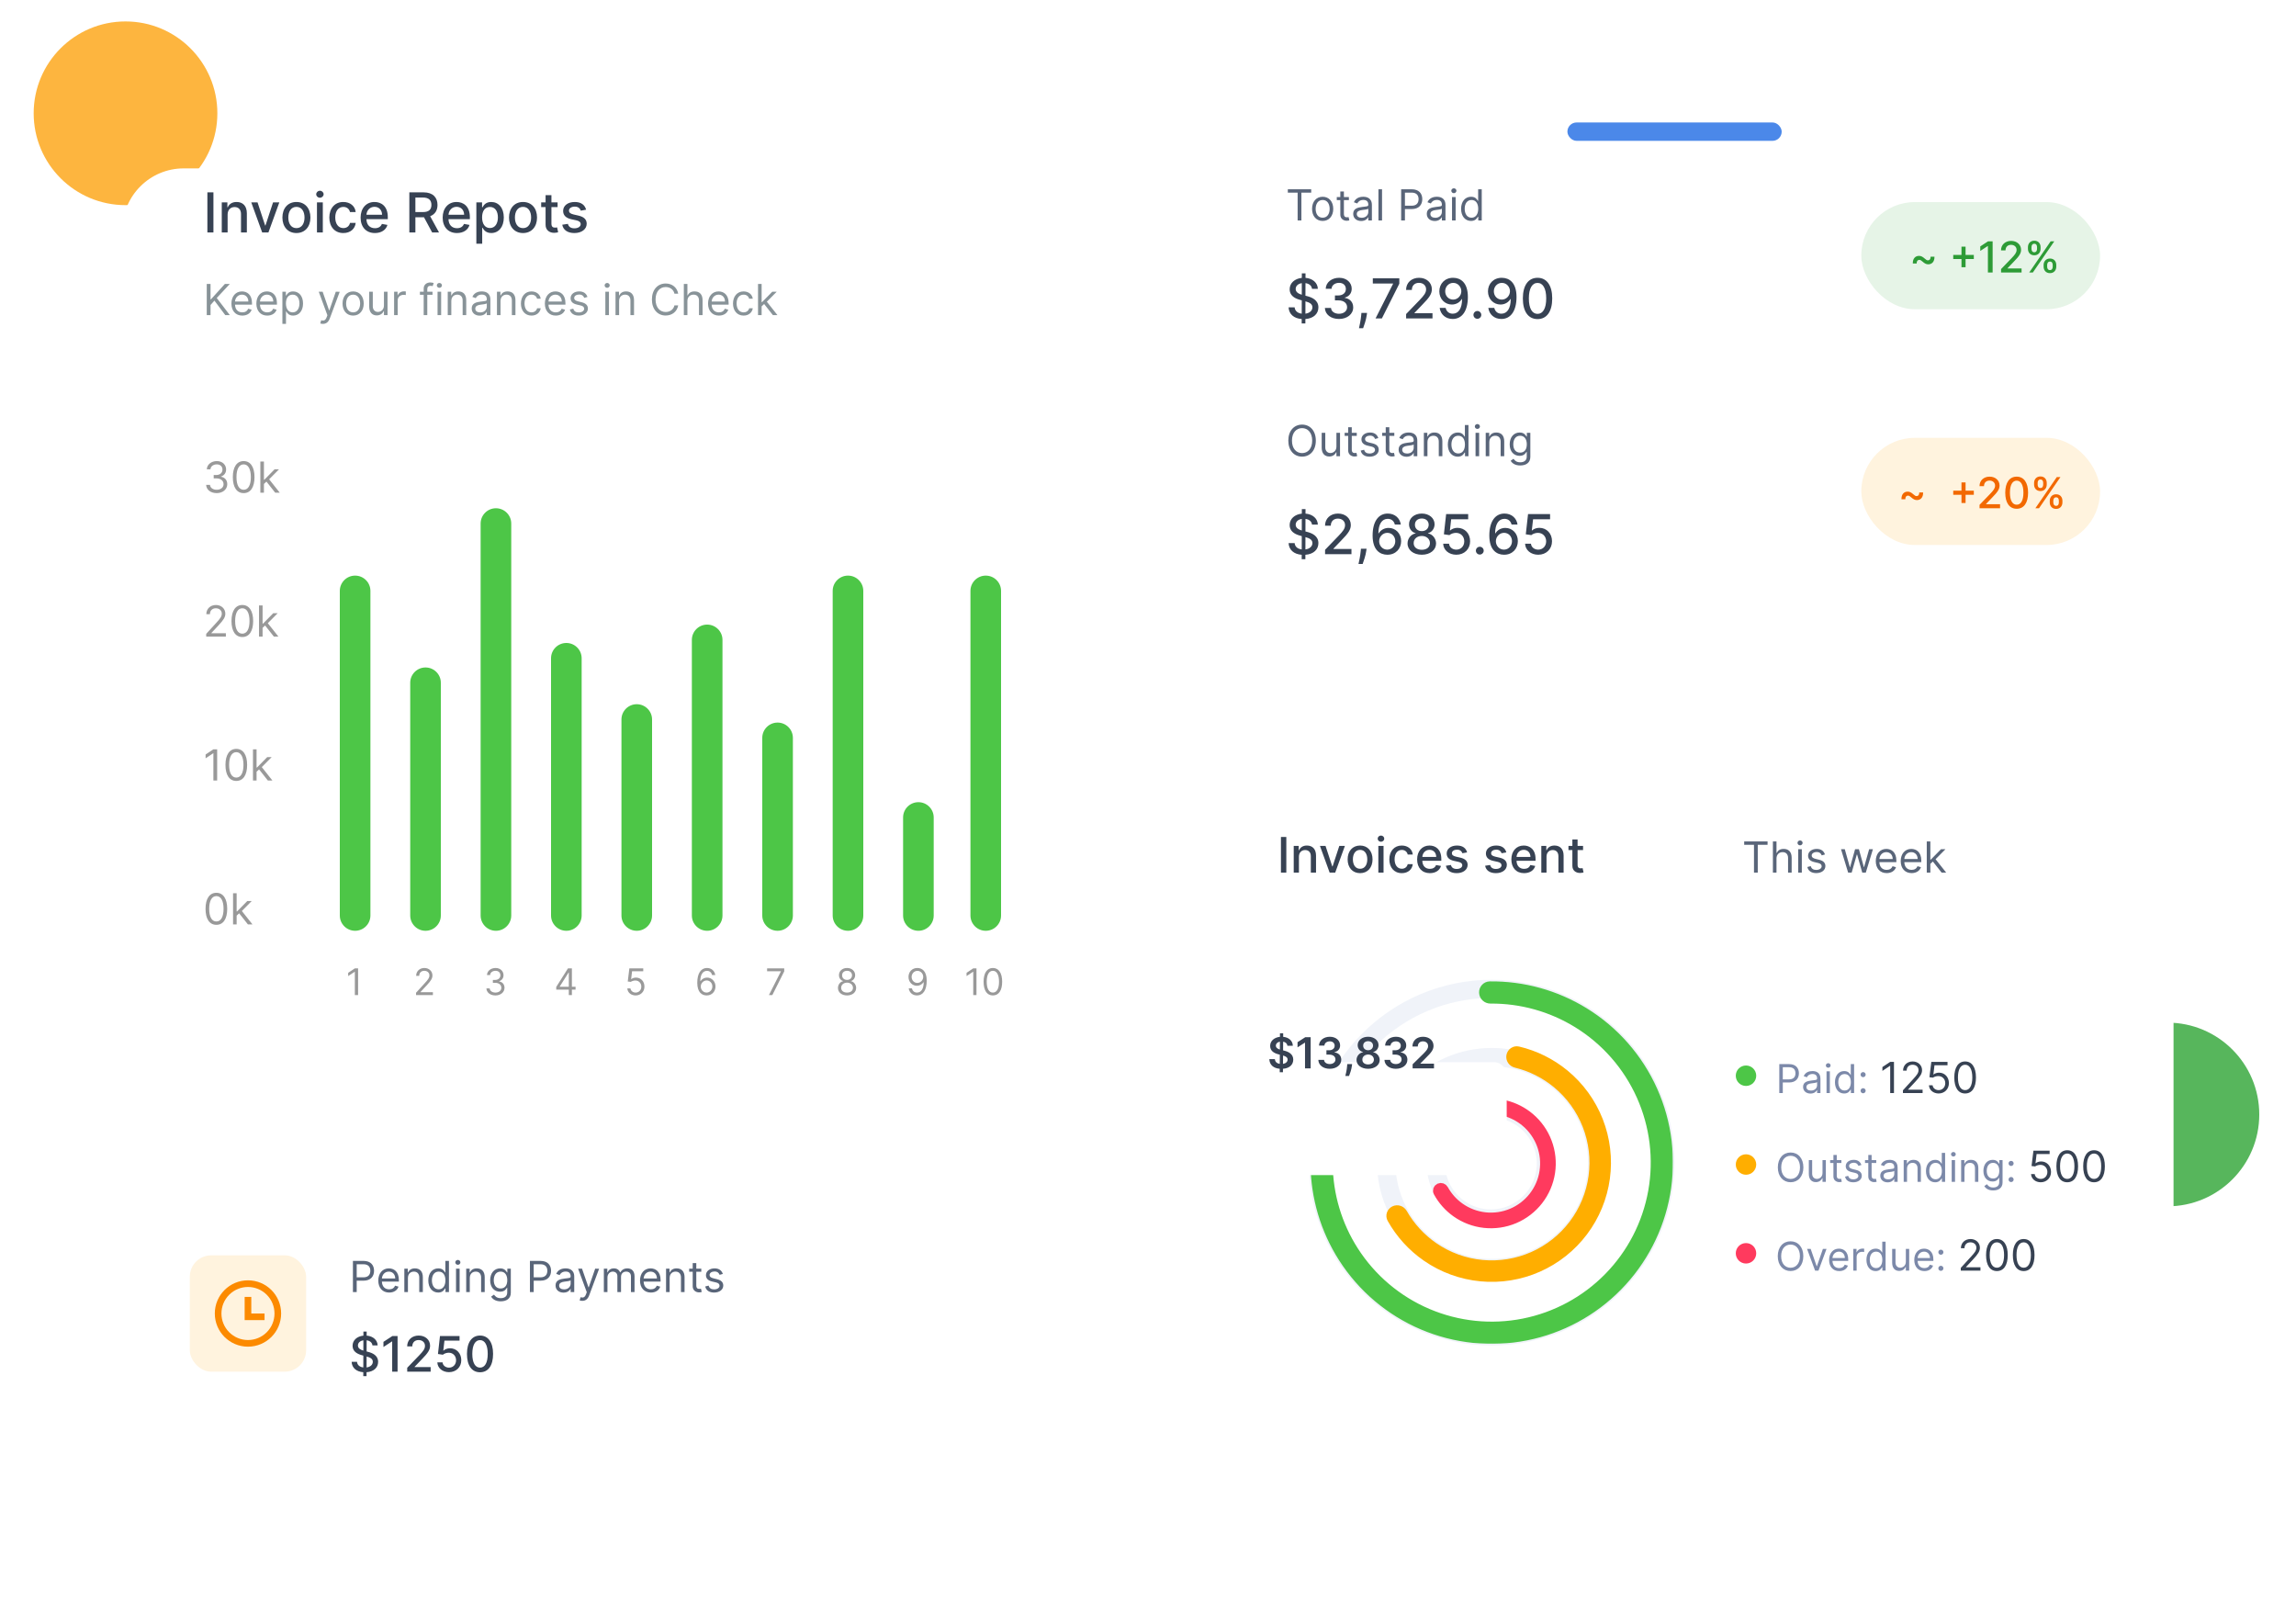 <svg width="750" height="523" viewBox="0 0 750 523" fill="none" xmlns="http://www.w3.org/2000/svg">
<g filter="url(#filter0_d)">
<rect x="390" y="30" width="320" height="181" rx="16" fill="white"/>
</g>
<g filter="url(#filter1_d)">
<rect x="512" y="30" width="70" height="6" rx="3" fill="#4B88E9"/>
</g>
<path d="M425.203 105.636H426.405L426.411 104.198C429.115 104 430.662 102.453 430.662 100.382C430.662 98.023 428.559 97.109 426.897 96.7L426.43 96.579L426.443 92.475C427.638 92.635 428.457 93.3 428.578 94.348H430.483C430.432 92.398 428.821 90.941 426.45 90.749L426.456 89.273H425.254L425.248 90.762C422.953 90.992 421.272 92.424 421.272 94.489C421.272 96.31 422.576 97.378 424.679 97.947L425.229 98.094L425.216 102.447C423.969 102.293 423.004 101.616 422.902 100.382H420.92C421.042 102.587 422.634 104.006 425.21 104.198L425.203 105.636ZM426.418 102.447L426.43 98.426C427.728 98.784 428.706 99.257 428.706 100.363C428.706 101.482 427.773 102.268 426.418 102.447ZM425.235 96.259C424.283 95.978 423.234 95.473 423.241 94.374C423.241 93.415 424.001 92.667 425.241 92.481L425.235 96.259ZM437.401 104.179C440.073 104.179 442.035 102.581 442.029 100.408C442.035 98.752 441.031 97.563 439.293 97.295V97.192C440.661 96.841 441.549 95.767 441.543 94.297C441.549 92.373 439.97 90.73 437.452 90.73C435.048 90.73 433.118 92.181 433.054 94.31H434.965C435.01 93.108 436.142 92.379 437.426 92.379C438.762 92.379 439.638 93.191 439.632 94.399C439.638 95.665 438.622 96.496 437.171 96.496H436.065V98.106H437.171C438.986 98.106 440.034 99.027 440.034 100.344C440.034 101.616 438.928 102.479 437.388 102.479C435.969 102.479 434.863 101.75 434.786 100.587H432.779C432.862 102.722 434.754 104.179 437.401 104.179ZM446.553 102.21H444.712L444.648 102.926C444.501 104.658 444.092 106.403 443.919 107.196H445.274C445.581 106.359 446.259 104.441 446.457 102.907L446.553 102.21ZM449.333 104H451.398L457.093 92.66V90.909H448.438V92.603H455.048V92.699L449.333 104ZM459.316 104H467.932V102.306H462.039V102.21L464.64 99.487C467.037 97.065 467.721 95.908 467.721 94.444C467.721 92.341 466.008 90.73 463.541 90.73C461.093 90.73 459.303 92.315 459.303 94.706H461.189C461.182 93.3 462.09 92.379 463.503 92.379C464.832 92.379 465.842 93.197 465.842 94.501C465.842 95.658 465.152 96.489 463.746 97.979L459.316 102.568V104ZM474.708 90.73C471.959 90.704 470.163 92.68 470.163 95.16C470.17 97.659 471.979 99.462 474.248 99.462C475.635 99.462 476.824 98.784 477.495 97.685H477.597C477.591 100.695 476.459 102.453 474.542 102.453C473.289 102.453 472.483 101.686 472.228 100.567H470.278C470.566 102.683 472.202 104.179 474.542 104.179C477.584 104.179 479.489 101.565 479.489 96.981C479.483 92.2 477.041 90.749 474.708 90.73ZM474.714 92.392C476.229 92.392 477.348 93.677 477.348 95.115C477.354 96.572 476.172 97.851 474.676 97.851C473.174 97.851 472.087 96.649 472.081 95.134C472.081 93.613 473.212 92.392 474.714 92.392ZM482.591 104.121C483.288 104.121 483.869 103.553 483.869 102.843C483.869 102.146 483.288 101.571 482.591 101.571C481.888 101.571 481.312 102.146 481.312 102.843C481.312 103.553 481.888 104.121 482.591 104.121ZM490.599 90.73C487.85 90.704 486.054 92.68 486.054 95.16C486.06 97.659 487.869 99.462 490.138 99.462C491.525 99.462 492.714 98.784 493.385 97.685H493.488C493.481 100.695 492.35 102.453 490.432 102.453C489.18 102.453 488.374 101.686 488.118 100.567H486.169C486.456 102.683 488.093 104.179 490.432 104.179C493.475 104.179 495.38 101.565 495.38 96.981C495.373 92.2 492.932 90.749 490.599 90.73ZM490.605 92.392C492.12 92.392 493.238 93.677 493.238 95.115C493.245 96.572 492.062 97.851 490.567 97.851C489.064 97.851 487.978 96.649 487.971 95.134C487.971 93.613 489.103 92.392 490.605 92.392ZM502.246 104.217C505.27 104.217 507.04 101.75 507.04 97.461C507.04 93.204 505.244 90.73 502.246 90.73C499.242 90.73 497.452 93.197 497.446 97.461C497.446 101.744 499.217 104.211 502.246 104.217ZM502.246 102.511C500.476 102.511 499.408 100.734 499.408 97.461C499.415 94.201 500.482 92.405 502.246 92.405C504.004 92.405 505.078 94.201 505.078 97.461C505.078 100.734 504.011 102.511 502.246 102.511Z" fill="#374253"/>
<path d="M420.676 62.912H423.878V72H425.111V62.912H428.312V61.818H420.676V62.912ZM432.051 72.159C434.119 72.159 435.511 70.588 435.511 68.222C435.511 65.835 434.119 64.264 432.051 64.264C429.983 64.264 428.591 65.835 428.591 68.222C428.591 70.588 429.983 72.159 432.051 72.159ZM432.051 71.105C430.48 71.105 429.764 69.753 429.764 68.222C429.764 66.69 430.48 65.318 432.051 65.318C433.622 65.318 434.338 66.69 434.338 68.222C434.338 69.753 433.622 71.105 432.051 71.105ZM440.623 64.364H438.993V62.534H437.819V64.364H436.666V65.358H437.819V70.131C437.819 71.463 438.893 72.099 439.888 72.099C440.325 72.099 440.604 72.02 440.763 71.96L440.524 70.906C440.425 70.926 440.265 70.966 440.007 70.966C439.49 70.966 438.993 70.807 438.993 69.812V65.358H440.623V64.364ZM444.635 72.179C445.968 72.179 446.664 71.463 446.903 70.966H446.962V72H448.135V66.969C448.135 64.543 446.286 64.264 445.312 64.264C444.158 64.264 442.846 64.662 442.249 66.054L443.363 66.452C443.621 65.895 444.233 65.298 445.351 65.298C446.43 65.298 446.962 65.87 446.962 66.849V66.889C446.962 67.456 446.385 67.406 444.993 67.585C443.577 67.769 442.03 68.082 442.03 69.832C442.03 71.324 443.184 72.179 444.635 72.179ZM444.814 71.125C443.88 71.125 443.204 70.707 443.204 69.892C443.204 68.997 444.019 68.719 444.934 68.599C445.431 68.54 446.763 68.401 446.962 68.162V69.236C446.962 70.19 446.206 71.125 444.814 71.125ZM451.45 61.818H450.277V72H451.45V61.818ZM457.696 72H458.929V68.281H461.156C463.528 68.281 464.596 66.84 464.596 65.04C464.596 63.24 463.528 61.818 461.136 61.818H457.696V72ZM458.929 67.188V62.912H461.096C462.752 62.912 463.383 63.817 463.383 65.04C463.383 66.263 462.752 67.188 461.116 67.188H458.929ZM468.671 72.179C470.003 72.179 470.699 71.463 470.938 70.966H470.997V72H472.171V66.969C472.171 64.543 470.321 64.264 469.347 64.264C468.193 64.264 466.881 64.662 466.284 66.054L467.398 66.452C467.656 65.895 468.268 65.298 469.387 65.298C470.465 65.298 470.997 65.87 470.997 66.849V66.889C470.997 67.456 470.421 67.406 469.029 67.585C467.612 67.769 466.066 68.082 466.066 69.832C466.066 71.324 467.219 72.179 468.671 72.179ZM468.85 71.125C467.915 71.125 467.239 70.707 467.239 69.892C467.239 68.997 468.054 68.719 468.969 68.599C469.466 68.54 470.798 68.401 470.997 68.162V69.236C470.997 70.19 470.242 71.125 468.85 71.125ZM474.312 72H475.485V64.364H474.312V72ZM474.909 63.091C475.366 63.091 475.744 62.733 475.744 62.295C475.744 61.858 475.366 61.5 474.909 61.5C474.451 61.5 474.074 61.858 474.074 62.295C474.074 62.733 474.451 63.091 474.909 63.091ZM480.518 72.159C481.99 72.159 482.487 71.244 482.745 70.827H482.884V72H484.018V61.818H482.845V65.577H482.745C482.487 65.179 482.029 64.264 480.538 64.264C478.609 64.264 477.276 65.796 477.276 68.202C477.276 70.628 478.609 72.159 480.518 72.159ZM480.677 71.105C479.205 71.105 478.45 69.812 478.45 68.182C478.45 66.571 479.186 65.318 480.677 65.318C482.109 65.318 482.865 66.472 482.865 68.182C482.865 69.912 482.089 71.105 480.677 71.105Z" fill="#596579"/>
<path d="M425.203 182.636H426.405L426.411 181.198C429.115 181 430.662 179.453 430.662 177.382C430.662 175.023 428.559 174.109 426.897 173.7L426.43 173.579L426.443 169.475C427.638 169.635 428.457 170.3 428.578 171.348H430.483C430.432 169.398 428.821 167.941 426.45 167.749L426.456 166.273H425.254L425.248 167.762C422.953 167.992 421.272 169.424 421.272 171.489C421.272 173.31 422.576 174.378 424.679 174.947L425.229 175.094L425.216 179.447C423.969 179.293 423.004 178.616 422.902 177.382H420.92C421.042 179.587 422.634 181.006 425.21 181.198L425.203 182.636ZM426.418 179.447L426.43 175.426C427.728 175.784 428.706 176.257 428.706 177.363C428.706 178.482 427.773 179.268 426.418 179.447ZM425.235 173.259C424.283 172.978 423.234 172.473 423.241 171.374C423.241 170.415 424.001 169.667 425.241 169.482L425.235 173.259ZM432.843 181H441.46V179.306H435.566V179.21L438.168 176.487C440.565 174.065 441.249 172.908 441.249 171.444C441.249 169.341 439.536 167.73 437.068 167.73C434.62 167.73 432.83 169.315 432.83 171.706H434.716C434.71 170.3 435.617 169.379 437.03 169.379C438.36 169.379 439.369 170.197 439.369 171.501C439.369 172.658 438.679 173.489 437.273 174.979L432.843 179.568V181ZM446.394 179.21H444.553L444.49 179.926C444.343 181.658 443.933 183.403 443.761 184.196H445.116C445.423 183.359 446.1 181.441 446.298 179.907L446.394 179.21ZM453.146 181.179C455.882 181.205 457.697 179.236 457.691 176.724C457.697 174.218 455.875 172.422 453.606 172.422C452.225 172.422 451.03 173.087 450.359 174.192H450.263C450.27 171.22 451.395 169.456 453.312 169.456C454.571 169.456 455.364 170.223 455.632 171.31H457.582C457.282 169.239 455.652 167.73 453.312 167.73C450.27 167.73 448.371 170.344 448.371 174.896C448.365 179.715 450.819 181.16 453.146 181.179ZM453.14 179.517C451.618 179.517 450.506 178.239 450.506 176.768C450.512 175.305 451.676 174.026 453.184 174.026C454.68 174.026 455.779 175.234 455.773 176.749C455.779 178.296 454.635 179.517 453.14 179.517ZM464.442 181.179C467.165 181.179 469.089 179.632 469.102 177.51C469.089 175.861 467.932 174.474 466.469 174.212V174.135C467.741 173.828 468.604 172.633 468.616 171.22C468.604 169.219 466.839 167.73 464.442 167.73C462.02 167.73 460.256 169.219 460.268 171.22C460.256 172.626 461.118 173.828 462.416 174.135V174.212C460.927 174.474 459.77 175.861 459.782 177.51C459.77 179.632 461.694 181.179 464.442 181.179ZM464.442 179.562C462.806 179.562 461.77 178.692 461.783 177.382C461.77 176.021 462.895 175.049 464.442 175.049C465.964 175.049 467.089 176.021 467.101 177.382C467.089 178.692 466.059 179.562 464.442 179.562ZM464.442 173.47C463.119 173.47 462.18 172.633 462.192 171.386C462.18 170.159 463.087 169.347 464.442 169.347C465.772 169.347 466.68 170.159 466.692 171.386C466.68 172.633 465.746 173.47 464.442 173.47ZM475.713 181.179C478.347 181.179 480.226 179.319 480.219 176.768C480.226 174.237 478.462 172.396 476.077 172.396C475.106 172.396 474.205 172.767 473.693 173.266H473.616L474.032 169.603H479.587V167.909H472.389L471.654 174.506L473.463 174.774C473.955 174.333 474.837 174.033 475.63 174.033C477.183 174.045 478.308 175.209 478.308 176.807C478.308 178.379 477.215 179.517 475.713 179.517C474.447 179.517 473.444 178.712 473.342 177.587H471.424C471.501 179.67 473.31 181.179 475.713 181.179ZM483.382 181.121C484.079 181.121 484.66 180.553 484.66 179.843C484.66 179.146 484.079 178.571 483.382 178.571C482.679 178.571 482.104 179.146 482.104 179.843C482.104 180.553 482.679 181.121 483.382 181.121ZM491.273 181.179C494.009 181.205 495.824 179.236 495.818 176.724C495.824 174.218 494.002 172.422 491.733 172.422C490.352 172.422 489.157 173.087 488.486 174.192H488.39C488.396 171.22 489.521 169.456 491.439 169.456C492.698 169.456 493.491 170.223 493.759 171.31H495.709C495.409 169.239 493.779 167.73 491.439 167.73C488.396 167.73 486.498 170.344 486.498 174.896C486.492 179.715 488.946 181.16 491.273 181.179ZM491.267 179.517C489.745 179.517 488.633 178.239 488.633 176.768C488.639 175.305 489.803 174.026 491.311 174.026C492.807 174.026 493.906 175.234 493.9 176.749C493.906 178.296 492.762 179.517 491.267 179.517ZM502.467 181.179C505.1 181.179 506.98 179.319 506.973 176.768C506.98 174.237 505.216 172.396 502.831 172.396C501.86 172.396 500.958 172.767 500.447 173.266H500.37L500.786 169.603H506.341V167.909H499.143L498.408 174.506L500.217 174.774C500.709 174.333 501.591 174.033 502.384 174.033C503.937 174.045 505.062 175.209 505.062 176.807C505.062 178.379 503.969 179.517 502.467 179.517C501.201 179.517 500.198 178.712 500.096 177.587H498.178C498.255 179.67 500.064 181.179 502.467 181.179Z" fill="#374253"/>
<path d="M429.824 143.909C429.824 140.688 427.935 138.679 425.33 138.679C422.724 138.679 420.835 140.688 420.835 143.909C420.835 147.131 422.724 149.139 425.33 149.139C427.935 149.139 429.824 147.131 429.824 143.909ZM428.631 143.909C428.631 146.554 427.179 147.986 425.33 147.986C423.48 147.986 422.028 146.554 422.028 143.909C422.028 141.264 423.48 139.832 425.33 139.832C427.179 139.832 428.631 141.264 428.631 143.909ZM436.55 145.878C436.55 147.31 435.457 147.966 434.582 147.966C433.607 147.966 432.911 147.25 432.911 146.136V141.364H431.738V146.216C431.738 148.165 432.772 149.099 434.204 149.099C435.357 149.099 436.113 148.483 436.471 147.707H436.55V149H437.724V141.364H436.55V145.878ZM443.194 141.364H441.563V139.534H440.39V141.364H439.236V142.358H440.39V147.131C440.39 148.463 441.464 149.099 442.458 149.099C442.895 149.099 443.174 149.02 443.333 148.96L443.094 147.906C442.995 147.926 442.836 147.966 442.577 147.966C442.06 147.966 441.563 147.807 441.563 146.812V142.358H443.194V141.364ZM450.231 143.074C449.863 141.99 449.038 141.264 447.526 141.264C445.916 141.264 444.722 142.179 444.722 143.472C444.722 144.526 445.349 145.232 446.751 145.56L448.024 145.858C448.794 146.037 449.157 146.405 449.157 146.932C449.157 147.588 448.461 148.125 447.367 148.125C446.408 148.125 445.806 147.712 445.597 146.892L444.484 147.17C444.757 148.468 445.826 149.159 447.387 149.159C449.162 149.159 450.37 148.19 450.37 146.872C450.37 145.808 449.704 145.137 448.342 144.804L447.208 144.526C446.303 144.302 445.896 143.999 445.896 143.412C445.896 142.756 446.592 142.278 447.526 142.278C448.551 142.278 448.973 142.845 449.177 143.372L450.231 143.074ZM455.457 141.364H453.827V139.534H452.653V141.364H451.5V142.358H452.653V147.131C452.653 148.463 453.727 149.099 454.722 149.099C455.159 149.099 455.438 149.02 455.597 148.96L455.358 147.906C455.259 147.926 455.099 147.966 454.841 147.966C454.324 147.966 453.827 147.807 453.827 146.812V142.358H455.457V141.364ZM459.469 149.179C460.802 149.179 461.498 148.463 461.737 147.966H461.796V149H462.969V143.969C462.969 141.543 461.12 141.264 460.146 141.264C458.992 141.264 457.68 141.662 457.083 143.054L458.197 143.452C458.455 142.895 459.067 142.298 460.185 142.298C461.264 142.298 461.796 142.87 461.796 143.849V143.889C461.796 144.456 461.219 144.406 459.827 144.585C458.411 144.769 456.864 145.082 456.864 146.832C456.864 148.324 458.018 149.179 459.469 149.179ZM459.648 148.125C458.714 148.125 458.038 147.707 458.038 146.892C458.038 145.997 458.853 145.719 459.768 145.599C460.265 145.54 461.597 145.401 461.796 145.162V146.236C461.796 147.19 461.04 148.125 459.648 148.125ZM466.284 144.406C466.284 143.074 467.11 142.318 468.233 142.318C469.322 142.318 469.983 143.029 469.983 144.227V149H471.156V144.148C471.156 142.199 470.117 141.264 468.571 141.264C467.418 141.264 466.702 141.781 466.344 142.557H466.244V141.364H465.111V149H466.284V144.406ZM476.184 149.159C477.656 149.159 478.153 148.244 478.411 147.827H478.55V149H479.684V138.818H478.511V142.577H478.411C478.153 142.179 477.695 141.264 476.204 141.264C474.275 141.264 472.942 142.795 472.942 145.202C472.942 147.628 474.275 149.159 476.184 149.159ZM476.343 148.105C474.871 148.105 474.116 146.812 474.116 145.182C474.116 143.571 474.852 142.318 476.343 142.318C477.775 142.318 478.531 143.472 478.531 145.182C478.531 146.912 477.755 148.105 476.343 148.105ZM481.996 149H483.169V141.364H481.996V149ZM482.592 140.091C483.05 140.091 483.428 139.733 483.428 139.295C483.428 138.858 483.05 138.5 482.592 138.5C482.135 138.5 481.757 138.858 481.757 139.295C481.757 139.733 482.135 140.091 482.592 140.091ZM486.491 144.406C486.491 143.074 487.317 142.318 488.44 142.318C489.529 142.318 490.19 143.029 490.19 144.227V149H491.363V144.148C491.363 142.199 490.324 141.264 488.778 141.264C487.625 141.264 486.909 141.781 486.551 142.557H486.452V141.364H485.318V149H486.491V144.406ZM496.59 152.023C498.419 152.023 499.891 151.188 499.891 149.219V141.364H498.757V142.577H498.638C498.38 142.179 497.902 141.264 496.411 141.264C494.482 141.264 493.15 142.795 493.15 145.142C493.15 147.528 494.542 148.881 496.391 148.881C497.882 148.881 498.36 148.006 498.618 147.588H498.718V149.139C498.718 150.412 497.823 150.989 496.59 150.989C495.203 150.989 494.716 150.258 494.402 149.835L493.468 150.491C493.945 151.292 494.885 152.023 496.59 152.023ZM496.55 147.827C495.078 147.827 494.323 146.713 494.323 145.122C494.323 143.571 495.059 142.318 496.55 142.318C497.982 142.318 498.738 143.472 498.738 145.122C498.738 146.812 497.962 147.827 496.55 147.827Z" fill="#596579"/>
<rect x="608" y="66" width="78" height="35" rx="17.5" fill="#E6F4E7"/>
<path d="M624.829 86.067H626.086C626.072 85.217 626.449 84.874 626.961 84.874C627.309 84.874 627.528 85.028 627.991 85.43C628.706 86.057 629.204 86.33 629.875 86.33C630.988 86.33 631.943 85.56 631.903 83.835H630.645C630.66 84.625 630.302 85.028 629.77 85.028C629.417 85.028 629.194 84.864 628.741 84.471C628.015 83.835 627.518 83.571 626.857 83.571C625.733 83.571 624.789 84.342 624.829 86.067ZM640.727 87.29H642.064V84.595H644.759V83.258H642.064V80.568H640.727V83.258H638.037V84.595H640.727V87.29ZM650.901 78.818H649.404L646.864 80.479V81.95L649.3 80.359H649.36V89H650.901V78.818ZM653.655 89H660.357V87.683H655.773V87.608L657.797 85.49C659.661 83.606 660.193 82.706 660.193 81.567C660.193 79.932 658.86 78.679 656.941 78.679C655.037 78.679 653.645 79.912 653.645 81.771H655.112C655.107 80.678 655.813 79.962 656.912 79.962C657.946 79.962 658.731 80.598 658.731 81.612C658.731 82.512 658.194 83.158 657.1 84.317L653.655 87.886V89ZM667.556 87.091C667.561 88.239 668.282 89.209 669.629 89.209C670.961 89.209 671.692 88.239 671.692 87.091V86.554C671.692 85.401 670.981 84.436 669.629 84.436C668.301 84.436 667.561 85.406 667.556 86.554V87.091ZM662.435 81.264C662.435 82.413 663.161 83.382 664.508 83.382C665.836 83.382 666.571 82.418 666.566 81.264V80.727C666.571 79.574 665.855 78.609 664.508 78.609C663.186 78.609 662.435 79.574 662.435 80.727V81.264ZM662.853 89H664.041L671.041 78.818H669.853L662.853 89ZM668.714 86.554C668.719 85.982 668.968 85.43 669.629 85.43C670.315 85.43 670.529 85.982 670.529 86.554V87.091C670.529 87.663 670.295 88.215 669.629 88.215C668.953 88.215 668.719 87.658 668.714 87.091V86.554ZM663.598 80.727C663.598 80.16 663.847 79.604 664.508 79.604C665.194 79.604 665.408 80.156 665.408 80.727V81.264C665.408 81.836 665.174 82.388 664.508 82.388C663.832 82.388 663.598 81.836 663.598 81.264V80.727Z" fill="#2D9B36"/>
<rect x="608" y="143" width="78" height="35" rx="17.5" fill="#FFF3DE"/>
<path d="M621.124 163.067H622.381C622.366 162.217 622.744 161.874 623.256 161.874C623.604 161.874 623.823 162.028 624.286 162.43C625.001 163.057 625.499 163.33 626.17 163.33C627.283 163.33 628.238 162.56 628.198 160.835H626.94C626.955 161.625 626.597 162.028 626.065 162.028C625.712 162.028 625.489 161.864 625.036 161.471C624.31 160.835 623.813 160.571 623.152 160.571C622.028 160.571 621.084 161.342 621.124 163.067ZM640.727 164.29H642.064V161.595H644.759V160.258H642.064V157.568H640.727V160.258H638.037V161.595H640.727V164.29ZM646.628 166H653.33V164.683H648.746V164.608L650.769 162.49C652.634 160.606 653.165 159.706 653.165 158.567C653.165 156.932 651.833 155.679 649.914 155.679C648.01 155.679 646.618 156.912 646.618 158.771H648.085C648.08 157.678 648.786 156.962 649.884 156.962C650.918 156.962 651.704 157.598 651.704 158.612C651.704 159.512 651.167 160.158 650.073 161.317L646.628 164.886V166ZM658.759 166.169C661.11 166.169 662.487 164.25 662.487 160.914C662.487 157.603 661.09 155.679 658.759 155.679C656.422 155.679 655.03 157.598 655.025 160.914C655.025 164.245 656.402 166.164 658.759 166.169ZM658.759 164.842C657.381 164.842 656.551 163.46 656.551 160.914C656.556 158.379 657.386 156.982 658.759 156.982C660.126 156.982 660.961 158.379 660.961 160.914C660.961 163.46 660.131 164.842 658.759 164.842ZM669.566 164.091C669.57 165.239 670.291 166.209 671.639 166.209C672.971 166.209 673.702 165.239 673.702 164.091V163.554C673.702 162.401 672.991 161.436 671.639 161.436C670.311 161.436 669.57 162.406 669.566 163.554V164.091ZM664.445 158.264C664.445 159.413 665.171 160.382 666.518 160.382C667.845 160.382 668.581 159.418 668.576 158.264V157.727C668.581 156.574 667.865 155.609 666.518 155.609C665.195 155.609 664.445 156.574 664.445 157.727V158.264ZM664.862 166H666.051L673.051 155.818H671.862L664.862 166ZM670.724 163.554C670.729 162.982 670.977 162.43 671.639 162.43C672.325 162.43 672.539 162.982 672.539 163.554V164.091C672.539 164.663 672.305 165.214 671.639 165.214C670.963 165.214 670.729 164.658 670.724 164.091V163.554ZM665.608 157.727C665.608 157.161 665.857 156.604 666.518 156.604C667.204 156.604 667.418 157.156 667.418 157.727V158.264C667.418 158.836 667.184 159.388 666.518 159.388C665.842 159.388 665.608 158.836 665.608 158.264V157.727Z" fill="#F26800"/>
<g filter="url(#filter2_d)">
<rect x="40" y="386" width="314" height="77" rx="12" fill="white"/>
</g>
<path d="M115.285 422H116.518V418.281H118.745C121.116 418.281 122.185 416.839 122.185 415.04C122.185 413.24 121.116 411.818 118.725 411.818H115.285V422ZM116.518 417.188V412.912H118.685C120.341 412.912 120.972 413.817 120.972 415.04C120.972 416.263 120.341 417.188 118.705 417.188H116.518ZM127.132 422.159C128.683 422.159 129.817 421.384 130.175 420.23L129.041 419.912C128.743 420.707 128.052 421.105 127.132 421.105C125.755 421.105 124.805 420.215 124.751 418.58H130.294V418.082C130.294 415.239 128.604 414.264 127.013 414.264C124.945 414.264 123.572 415.895 123.572 418.241C123.572 420.588 124.925 422.159 127.132 422.159ZM124.751 417.565C124.83 416.377 125.67 415.318 127.013 415.318C128.285 415.318 129.101 416.273 129.101 417.565H124.751ZM133.252 417.406C133.252 416.074 134.077 415.318 135.201 415.318C136.29 415.318 136.951 416.029 136.951 417.227V422H138.124V417.148C138.124 415.199 137.085 414.264 135.539 414.264C134.386 414.264 133.67 414.781 133.312 415.557H133.212V414.364H132.079V422H133.252V417.406ZM143.152 422.159C144.623 422.159 145.12 421.244 145.379 420.827H145.518V422H146.652V411.818H145.478V415.577H145.379C145.12 415.179 144.663 414.264 143.172 414.264C141.243 414.264 139.91 415.795 139.91 418.202C139.91 420.628 141.243 422.159 143.152 422.159ZM143.311 421.105C141.839 421.105 141.084 419.812 141.084 418.182C141.084 416.571 141.819 415.318 143.311 415.318C144.743 415.318 145.498 416.472 145.498 418.182C145.498 419.912 144.723 421.105 143.311 421.105ZM148.964 422H150.137V414.364H148.964V422ZM149.56 413.091C150.017 413.091 150.395 412.733 150.395 412.295C150.395 411.858 150.017 411.5 149.56 411.5C149.103 411.5 148.725 411.858 148.725 412.295C148.725 412.733 149.103 413.091 149.56 413.091ZM153.459 417.406C153.459 416.074 154.284 415.318 155.408 415.318C156.497 415.318 157.158 416.029 157.158 417.227V422H158.331V417.148C158.331 415.199 157.292 414.264 155.746 414.264C154.593 414.264 153.877 414.781 153.519 415.557H153.419V414.364H152.286V422H153.459V417.406ZM163.558 425.023C165.387 425.023 166.859 424.188 166.859 422.219V414.364H165.725V415.577H165.606C165.347 415.179 164.87 414.264 163.379 414.264C161.45 414.264 160.117 415.795 160.117 418.142C160.117 420.528 161.509 421.881 163.359 421.881C164.85 421.881 165.328 421.006 165.586 420.588H165.685V422.139C165.685 423.412 164.791 423.989 163.558 423.989C162.171 423.989 161.683 423.258 161.37 422.835L160.435 423.491C160.913 424.292 161.852 425.023 163.558 425.023ZM163.518 420.827C162.046 420.827 161.291 419.713 161.291 418.122C161.291 416.571 162.026 415.318 163.518 415.318C164.95 415.318 165.705 416.472 165.705 418.122C165.705 419.812 164.93 420.827 163.518 420.827ZM173.103 422H174.336V418.281H176.563C178.935 418.281 180.004 416.839 180.004 415.04C180.004 413.24 178.935 411.818 176.543 411.818H173.103V422ZM174.336 417.188V412.912H176.504C178.159 412.912 178.791 413.817 178.791 415.04C178.791 416.263 178.159 417.188 176.524 417.188H174.336ZM184.078 422.179C185.41 422.179 186.106 421.463 186.345 420.966H186.405V422H187.578V416.969C187.578 414.543 185.728 414.264 184.754 414.264C183.601 414.264 182.288 414.662 181.691 416.054L182.805 416.452C183.064 415.895 183.675 415.298 184.794 415.298C185.873 415.298 186.405 415.87 186.405 416.849V416.889C186.405 417.456 185.828 417.406 184.436 417.585C183.019 417.769 181.473 418.082 181.473 419.832C181.473 421.324 182.626 422.179 184.078 422.179ZM184.257 421.125C183.322 421.125 182.646 420.707 182.646 419.892C182.646 418.997 183.461 418.719 184.376 418.599C184.873 418.54 186.206 418.401 186.405 418.162V419.236C186.405 420.19 185.649 421.125 184.257 421.125ZM190.202 424.864C191.261 424.864 192.006 424.302 192.449 423.114L195.7 414.384L194.418 414.364L192.31 420.449H192.23L190.122 414.364H188.849L191.673 422.04L191.454 422.636C191.027 423.8 190.5 423.909 189.645 423.69L189.347 424.724C189.466 424.784 189.804 424.864 190.202 424.864ZM197.253 422H198.426V417.227C198.426 416.109 199.241 415.318 200.156 415.318C201.046 415.318 201.667 415.9 201.667 416.77V422H202.861V417.028C202.861 416.044 203.477 415.318 204.551 415.318C205.386 415.318 206.102 415.761 206.102 416.889V422H207.275V416.889C207.275 415.094 206.311 414.264 204.949 414.264C203.855 414.264 203.054 414.766 202.662 415.557H202.582C202.204 414.741 201.538 414.264 200.534 414.264C199.54 414.264 198.804 414.741 198.486 415.557H198.386V414.364H197.253V422ZM212.622 422.159C214.173 422.159 215.307 421.384 215.665 420.23L214.531 419.912C214.233 420.707 213.542 421.105 212.622 421.105C211.245 421.105 210.296 420.215 210.241 418.58H215.784V418.082C215.784 415.239 214.094 414.264 212.503 414.264C210.435 414.264 209.063 415.895 209.063 418.241C209.063 420.588 210.415 422.159 212.622 422.159ZM210.241 417.565C210.32 416.377 211.161 415.318 212.503 415.318C213.776 415.318 214.591 416.273 214.591 417.565H210.241ZM218.742 417.406C218.742 416.074 219.568 415.318 220.691 415.318C221.78 415.318 222.441 416.029 222.441 417.227V422H223.614V417.148C223.614 415.199 222.575 414.264 221.029 414.264C219.876 414.264 219.16 414.781 218.802 415.557H218.703V414.364H217.569V422H218.742V417.406ZM229.079 414.364H227.449V412.534H226.275V414.364H225.122V415.358H226.275V420.131C226.275 421.463 227.349 422.099 228.344 422.099C228.781 422.099 229.06 422.02 229.219 421.96L228.98 420.906C228.881 420.926 228.722 420.966 228.463 420.966C227.946 420.966 227.449 420.807 227.449 419.812V415.358H229.079V414.364ZM236.117 416.074C235.749 414.99 234.924 414.264 233.412 414.264C231.801 414.264 230.608 415.179 230.608 416.472C230.608 417.526 231.235 418.232 232.637 418.56L233.909 418.858C234.68 419.037 235.043 419.405 235.043 419.932C235.043 420.588 234.347 421.125 233.253 421.125C232.294 421.125 231.692 420.712 231.483 419.892L230.37 420.17C230.643 421.468 231.712 422.159 233.273 422.159C235.048 422.159 236.256 421.19 236.256 419.872C236.256 418.808 235.59 418.137 234.228 417.804L233.094 417.526C232.189 417.302 231.782 416.999 231.782 416.412C231.782 415.756 232.478 415.278 233.412 415.278C234.436 415.278 234.859 415.845 235.063 416.372L236.117 416.074Z" fill="#596579"/>
<path d="M118.664 449.455H119.732L119.738 448.176C122.141 448 123.516 446.625 123.516 444.784C123.516 442.688 121.647 441.875 120.17 441.511L119.755 441.403L119.766 437.756C120.829 437.898 121.556 438.489 121.664 439.42H123.357C123.312 437.688 121.88 436.392 119.772 436.222L119.778 434.909H118.71L118.704 436.233C116.664 436.438 115.17 437.71 115.17 439.545C115.17 441.165 116.329 442.114 118.198 442.619L118.687 442.75L118.675 446.619C117.567 446.483 116.71 445.881 116.619 444.784H114.857C114.965 446.744 116.38 448.006 118.67 448.176L118.664 449.455ZM119.744 446.619L119.755 443.045C120.908 443.364 121.778 443.784 121.778 444.767C121.778 445.761 120.948 446.46 119.744 446.619ZM118.692 441.119C117.846 440.869 116.914 440.42 116.92 439.443C116.92 438.591 117.596 437.926 118.698 437.761L118.692 441.119ZM129.87 436.364H128.16L125.256 438.261V439.943L128.04 438.125H128.109V448H129.87V436.364ZM133.018 448H140.677V446.494H135.438V446.409L137.751 443.989C139.881 441.835 140.489 440.807 140.489 439.506C140.489 437.636 138.967 436.205 136.773 436.205C134.597 436.205 133.006 437.614 133.006 439.739H134.683C134.677 438.489 135.484 437.67 136.739 437.67C137.921 437.67 138.819 438.398 138.819 439.557C138.819 440.585 138.205 441.324 136.955 442.648L133.018 446.727V448ZM146.671 448.159C149.012 448.159 150.683 446.506 150.677 444.239C150.683 441.989 149.114 440.352 146.995 440.352C146.131 440.352 145.33 440.682 144.876 441.125H144.808L145.177 437.869H150.114V436.364H143.717L143.063 442.227L144.671 442.466C145.109 442.074 145.893 441.807 146.597 441.807C147.978 441.818 148.978 442.852 148.978 444.273C148.978 445.67 148.006 446.682 146.671 446.682C145.546 446.682 144.654 445.966 144.563 444.966H142.859C142.927 446.818 144.535 448.159 146.671 448.159ZM156.803 448.193C159.491 448.193 161.065 446 161.065 442.188C161.065 438.403 159.468 436.205 156.803 436.205C154.133 436.205 152.542 438.398 152.536 442.188C152.536 445.994 154.11 448.188 156.803 448.193ZM156.803 446.676C155.229 446.676 154.281 445.097 154.281 442.188C154.286 439.29 155.235 437.693 156.803 437.693C158.366 437.693 159.32 439.29 159.32 442.188C159.32 445.097 158.371 446.676 156.803 446.676Z" fill="#374253"/>
<rect x="62" y="410" width="38" height="38" rx="7" fill="#FFF3DE"/>
<circle cx="41" cy="37" r="30" fill="#FDB53F"/>
<g filter="url(#filter3_d)">
<rect x="40" y="30" width="314" height="321" rx="20" fill="white"/>
</g>
<path opacity="0.4" d="M70.68 302.054C72.927 302.054 74.219 300.15 74.219 296.824C74.219 293.523 72.907 291.594 70.68 291.594C68.452 291.594 67.14 293.523 67.14 296.824C67.14 300.15 68.433 302.054 70.68 302.054ZM70.68 300.96C69.198 300.96 68.333 299.473 68.333 296.824C68.333 294.179 69.208 292.667 70.68 292.667C72.151 292.667 73.026 294.179 73.026 296.824C73.026 299.473 72.161 300.96 70.68 300.96ZM76.129 301.915H77.302V299.056L78.122 298.295L80.981 301.915H82.472L79.007 297.54L82.234 294.278H80.782L77.441 297.679H77.302V291.733H76.129V301.915Z" fill="black"/>
<path opacity="0.4" d="M116.972 316.273H115.915L113.733 317.722V318.795L115.864 317.381H115.915V325H116.972V316.273Z" fill="black"/>
<path opacity="0.4" d="M135.903 325H141.409V324.062H137.352V323.994L139.312 321.898C140.812 320.291 141.256 319.541 141.256 318.574C141.256 317.227 140.165 316.153 138.631 316.153C137.101 316.153 135.938 317.193 135.938 318.727H136.943C136.943 317.734 137.587 317.074 138.597 317.074C139.543 317.074 140.267 317.653 140.267 318.574C140.267 319.379 139.794 319.976 138.784 321.08L135.903 324.233V325Z" fill="black"/>
<path opacity="0.4" d="M161.852 325.119C163.544 325.119 164.801 324.058 164.801 322.631C164.801 321.523 164.145 320.717 163.045 320.534V320.466C163.928 320.197 164.477 319.473 164.477 318.489C164.477 317.253 163.501 316.153 161.886 316.153C160.378 316.153 159.125 317.082 159.074 318.455H160.097C160.135 317.585 160.962 317.074 161.869 317.074C162.832 317.074 163.455 317.658 163.455 318.54C163.455 319.46 162.734 320.057 161.699 320.057H161V320.994H161.699C163.024 320.994 163.761 321.668 163.761 322.631C163.761 323.555 162.956 324.182 161.835 324.182C160.825 324.182 160.024 323.662 159.96 322.818H158.886C158.95 324.19 160.161 325.119 161.852 325.119Z" fill="black"/>
<path opacity="0.4" d="M181.699 323.21H185.807V325H186.812V323.21H188.006V322.273H186.812V316.273H185.534L181.699 322.341V323.21ZM185.807 322.273H182.841V322.205L185.739 317.619H185.807V322.273Z" fill="black"/>
<path opacity="0.4" d="M207.631 325.119C209.293 325.119 210.511 323.892 210.511 322.222C210.511 320.53 209.335 319.29 207.733 319.29C207.145 319.29 206.574 319.499 206.216 319.784H206.165L206.472 317.21H210.119V316.273H205.585L205.057 320.568L206.045 320.688C206.408 320.428 207.026 320.24 207.562 320.244C208.675 320.253 209.489 321.097 209.489 322.239C209.489 323.359 208.705 324.182 207.631 324.182C206.736 324.182 206.024 323.607 205.943 322.818H204.92C204.984 324.148 206.131 325.119 207.631 325.119Z" fill="black"/>
<path opacity="0.4" d="M230.801 325.119C232.565 325.141 233.716 323.811 233.716 322.188C233.716 320.5 232.467 319.29 230.972 319.29C230.072 319.29 229.301 319.729 228.824 320.449H228.756C228.76 318.322 229.587 317.091 230.938 317.091C231.858 317.091 232.412 317.67 232.608 318.455H233.648C233.435 317.099 232.403 316.153 230.938 316.153C228.973 316.153 227.767 317.892 227.767 320.977C227.767 324.203 229.369 325.102 230.801 325.119ZM230.801 324.182C229.706 324.182 228.905 323.249 228.909 322.205C228.913 321.161 229.753 320.227 230.835 320.227C231.905 320.227 232.693 321.105 232.693 322.188C232.693 323.295 231.871 324.182 230.801 324.182Z" fill="black"/>
<path opacity="0.4" d="M251.176 325H252.284L256.17 317.261V316.273H250.58V317.21H255.08V317.278L251.176 325Z" fill="black"/>
<path opacity="0.4" d="M276.699 325.119C278.442 325.119 279.656 324.101 279.665 322.682C279.656 321.578 278.919 320.641 277.977 320.466V320.415C278.795 320.202 279.332 319.401 279.341 318.472C279.332 317.142 278.216 316.153 276.699 316.153C275.165 316.153 274.048 317.142 274.057 318.472C274.048 319.401 274.585 320.202 275.42 320.415V320.466C274.462 320.641 273.724 321.578 273.733 322.682C273.724 324.101 274.939 325.119 276.699 325.119ZM276.699 324.182C275.501 324.182 274.764 323.568 274.773 322.631C274.764 321.646 275.578 320.943 276.699 320.943C277.803 320.943 278.616 321.646 278.625 322.631C278.616 323.568 277.879 324.182 276.699 324.182ZM276.699 320.04C275.744 320.04 275.071 319.443 275.08 318.54C275.071 317.653 275.719 317.074 276.699 317.074C277.662 317.074 278.31 317.653 278.318 318.54C278.31 319.443 277.636 320.04 276.699 320.04Z" fill="black"/>
<path opacity="0.4" d="M299.682 316.153C297.909 316.132 296.767 317.466 296.767 319.068C296.767 320.756 298.011 321.966 299.511 321.966C300.415 321.966 301.182 321.523 301.659 320.807H301.727C301.727 322.955 300.892 324.182 299.545 324.182C298.625 324.182 298.062 323.602 297.875 322.801H296.835C297.04 324.182 298.08 325.119 299.545 325.119C301.506 325.119 302.716 323.381 302.716 320.278C302.716 317.074 301.114 316.17 299.682 316.153ZM299.682 317.091C300.773 317.091 301.574 318.028 301.574 319.051C301.574 320.091 300.722 321.028 299.648 321.028C298.574 321.028 297.79 320.159 297.79 319.068C297.79 317.977 298.608 317.091 299.682 317.091Z" fill="black"/>
<path opacity="0.4" d="M318.972 316.273H317.915L315.733 317.722V318.795L317.864 317.381H317.915V325H318.972V316.273ZM324.328 325.119C326.254 325.119 327.362 323.487 327.362 320.636C327.362 317.807 326.237 316.153 324.328 316.153C322.419 316.153 321.294 317.807 321.294 320.636C321.294 323.487 322.402 325.119 324.328 325.119ZM324.328 324.182C323.058 324.182 322.317 322.908 322.317 320.636C322.317 318.369 323.067 317.074 324.328 317.074C325.589 317.074 326.339 318.369 326.339 320.636C326.339 322.908 325.598 324.182 324.328 324.182Z" fill="black"/>
<path opacity="0.4" d="M70.938 244.733H69.705L67.16 246.423V247.676L69.646 246.025H69.705V254.915H70.938V244.733ZM77.188 255.054C79.435 255.054 80.727 253.15 80.727 249.824C80.727 246.523 79.415 244.594 77.188 244.594C74.96 244.594 73.648 246.523 73.648 249.824C73.648 253.15 74.94 255.054 77.188 255.054ZM77.188 253.96C75.706 253.96 74.841 252.473 74.841 249.824C74.841 247.179 75.716 245.667 77.188 245.667C78.659 245.667 79.534 247.179 79.534 249.824C79.534 252.473 78.669 253.96 77.188 253.96ZM82.636 254.915H83.81V252.056L84.63 251.295L87.489 254.915H88.98L85.515 250.54L88.742 247.278H87.29L83.949 250.679H83.81V244.733H82.636V254.915Z" fill="black"/>
<path opacity="0.4" d="M67.359 207.915H73.782V206.821H69.049V206.741L71.336 204.295C73.086 202.421 73.603 201.546 73.603 200.417C73.603 198.846 72.33 197.594 70.54 197.594C68.756 197.594 67.398 198.807 67.398 200.596H68.572C68.572 199.438 69.322 198.667 70.501 198.667C71.604 198.667 72.45 199.344 72.45 200.417C72.45 201.357 71.898 202.053 70.719 203.341L67.359 207.02V207.915ZM79.156 208.054C81.403 208.054 82.696 206.15 82.696 202.824C82.696 199.523 81.383 197.594 79.156 197.594C76.929 197.594 75.617 199.523 75.617 202.824C75.617 206.15 76.909 208.054 79.156 208.054ZM79.156 206.96C77.675 206.96 76.81 205.473 76.81 202.824C76.81 200.179 77.685 198.667 79.156 198.667C80.628 198.667 81.503 200.179 81.503 202.824C81.503 205.473 80.638 206.96 79.156 206.96ZM84.605 207.915H85.778V205.056L86.599 204.295L89.457 207.915H90.949L87.484 203.54L90.71 200.278H89.258L85.918 203.679H85.778V197.733H84.605V207.915Z" fill="black"/>
<path opacity="0.4" d="M70.799 161.054C72.773 161.054 74.239 159.816 74.239 158.15C74.239 156.858 73.474 155.918 72.191 155.704V155.625C73.22 155.312 73.862 154.466 73.862 153.318C73.862 151.876 72.723 150.594 70.839 150.594C69.079 150.594 67.617 151.677 67.558 153.278H68.751C68.796 152.264 69.76 151.667 70.819 151.667C71.942 151.667 72.668 152.348 72.668 153.378C72.668 154.451 71.828 155.148 70.62 155.148H69.805V156.241H70.62C72.166 156.241 73.026 157.027 73.026 158.15C73.026 159.229 72.087 159.96 70.779 159.96C69.601 159.96 68.666 159.353 68.592 158.369H67.339C67.413 159.97 68.825 161.054 70.799 161.054ZM79.594 161.054C81.841 161.054 83.133 159.15 83.133 155.824C83.133 152.523 81.821 150.594 79.594 150.594C77.367 150.594 76.054 152.523 76.054 155.824C76.054 159.15 77.347 161.054 79.594 161.054ZM79.594 159.96C78.112 159.96 77.247 158.473 77.247 155.824C77.247 153.179 78.122 151.667 79.594 151.667C81.065 151.667 81.94 153.179 81.94 155.824C81.94 158.473 81.075 159.96 79.594 159.96ZM85.043 160.915H86.216V158.056L87.036 157.295L89.895 160.915H91.386L87.921 156.54L91.148 153.278H89.696L86.355 156.679H86.216V150.733H85.043V160.915Z" fill="black"/>
<path fill-rule="evenodd" clip-rule="evenodd" d="M116 188C118.761 188 121 190.239 121 193L121 299C121 301.761 118.761 304 116 304C113.239 304 111 301.761 111 299L111 193C111 190.239 113.239 188 116 188Z" fill="#4DC647"/>
<path fill-rule="evenodd" clip-rule="evenodd" d="M139 218C141.761 218 144 220.239 144 223L144 299C144 301.761 141.761 304 139 304C136.239 304 134 301.761 134 299L134 223C134 220.239 136.239 218 139 218Z" fill="#4DC647"/>
<path fill-rule="evenodd" clip-rule="evenodd" d="M162 166C164.761 166 167 168.239 167 171L167 299C167 301.761 164.761 304 162 304C159.239 304 157 301.761 157 299L157 171C157 168.239 159.239 166 162 166Z" fill="#4DC647"/>
<path fill-rule="evenodd" clip-rule="evenodd" d="M185 210C187.761 210 190 212.239 190 215L190 299C190 301.761 187.761 304 185 304C182.239 304 180 301.761 180 299L180 215C180 212.239 182.239 210 185 210Z" fill="#4DC647"/>
<path fill-rule="evenodd" clip-rule="evenodd" d="M208 230C210.761 230 213 232.239 213 235L213 299C213 301.761 210.761 304 208 304C205.239 304 203 301.761 203 299L203 235C203 232.239 205.239 230 208 230Z" fill="#4DC647"/>
<path fill-rule="evenodd" clip-rule="evenodd" d="M231 204C233.761 204 236 206.239 236 209L236 299C236 301.761 233.761 304 231 304C228.239 304 226 301.761 226 299L226 209C226 206.239 228.239 204 231 204Z" fill="#4DC647"/>
<path fill-rule="evenodd" clip-rule="evenodd" d="M254 236C256.761 236 259 238.239 259 241L259 299C259 301.761 256.761 304 254 304C251.239 304 249 301.761 249 299L249 241C249 238.239 251.239 236 254 236Z" fill="#4DC647"/>
<path fill-rule="evenodd" clip-rule="evenodd" d="M277 188C279.761 188 282 190.239 282 193L282 299C282 301.761 279.761 304 277 304C274.239 304 272 301.761 272 299L272 193C272 190.239 274.239 188 277 188Z" fill="#4DC647"/>
<path fill-rule="evenodd" clip-rule="evenodd" d="M300 262C302.761 262 305 264.239 305 267L305 299C305 301.761 302.761 304 300 304C297.239 304 295 301.761 295 299L295 267C295 264.239 297.239 262 300 262Z" fill="#4DC647"/>
<path fill-rule="evenodd" clip-rule="evenodd" d="M322 188C324.761 188 327 190.239 327 193L327 299C327 301.761 324.761 304 322 304C319.239 304 317 301.761 317 299L317 193C317 190.239 319.239 188 322 188Z" fill="#4DC647"/>
<path d="M69.718 62.824H67.743V75.915H69.718V62.824ZM74.352 70.085C74.352 68.519 75.311 67.624 76.641 67.624C77.938 67.624 78.724 68.474 78.724 69.9V75.915H80.636V69.669C80.636 67.24 79.3 65.969 77.293 65.969C75.816 65.969 74.851 66.653 74.397 67.694H74.276V66.096H72.441V75.915H74.352V70.085ZM91.246 66.096H89.195L86.715 73.652H86.612L84.126 66.096H82.074L85.641 75.915H87.686L91.246 66.096ZM96.827 76.113C99.594 76.113 101.403 74.086 101.403 71.05C101.403 67.995 99.594 65.969 96.827 65.969C94.059 65.969 92.25 67.995 92.25 71.05C92.25 74.086 94.059 76.113 96.827 76.113ZM96.833 74.508C95.024 74.508 94.18 72.93 94.18 71.044C94.18 69.165 95.024 67.567 96.833 67.567C98.629 67.567 99.473 69.165 99.473 71.044C99.473 72.93 98.629 74.508 96.833 74.508ZM103.537 75.915H105.448V66.096H103.537V75.915ZM104.502 64.582C105.16 64.582 105.71 64.07 105.71 63.444C105.71 62.817 105.16 62.3 104.502 62.3C103.837 62.3 103.294 62.817 103.294 63.444C103.294 64.07 103.837 64.582 104.502 64.582ZM112.155 76.113C114.475 76.113 115.977 74.719 116.188 72.808H114.328C114.085 73.869 113.261 74.496 112.168 74.496C110.55 74.496 109.509 73.147 109.509 71.005C109.509 68.903 110.57 67.579 112.168 67.579C113.382 67.579 114.124 68.346 114.328 69.267H116.188C115.984 67.285 114.366 65.969 112.136 65.969C109.368 65.969 107.578 68.052 107.578 71.05C107.578 74.01 109.304 76.113 112.155 76.113ZM122.464 76.113C124.605 76.113 126.12 75.058 126.555 73.46L124.746 73.134C124.4 74.061 123.569 74.534 122.483 74.534C120.846 74.534 119.747 73.473 119.696 71.581H126.676V70.903C126.676 67.356 124.554 65.969 122.329 65.969C119.594 65.969 117.791 68.052 117.791 71.069C117.791 74.118 119.568 76.113 122.464 76.113ZM119.702 70.149C119.779 68.755 120.789 67.547 122.342 67.547C123.825 67.547 124.797 68.647 124.803 70.149H119.702ZM133.714 75.915H135.689V70.961H138.373C138.418 70.961 138.456 70.961 138.501 70.961L141.16 75.915H143.41L140.508 70.615C142.113 70.021 142.912 68.685 142.912 66.927C142.912 64.517 141.416 62.824 138.38 62.824H133.714V75.915ZM135.689 69.26V64.517H138.169C140.118 64.517 140.924 65.444 140.924 66.927C140.924 68.404 140.118 69.26 138.194 69.26H135.689ZM149.27 76.113C151.412 76.113 152.926 75.058 153.361 73.46L151.552 73.134C151.207 74.061 150.376 74.534 149.289 74.534C147.653 74.534 146.554 73.473 146.502 71.581H153.483V70.903C153.483 67.356 151.36 65.969 149.136 65.969C146.4 65.969 144.598 68.052 144.598 71.069C144.598 74.118 146.375 76.113 149.27 76.113ZM146.509 70.149C146.586 68.755 147.596 67.547 149.149 67.547C150.632 67.547 151.603 68.647 151.61 70.149H146.509ZM155.603 79.596H157.514V74.387H157.629C157.975 75.013 158.678 76.106 160.468 76.106C162.845 76.106 164.571 74.201 164.571 71.025C164.571 67.841 162.82 65.969 160.448 65.969C158.627 65.969 157.968 67.081 157.629 67.688H157.47V66.096H155.603V79.596ZM157.476 71.005C157.476 68.954 158.371 67.592 160.039 67.592C161.771 67.592 162.641 69.056 162.641 71.005C162.641 72.974 161.746 74.476 160.039 74.476C158.396 74.476 157.476 73.07 157.476 71.005ZM170.848 76.113C173.616 76.113 175.425 74.086 175.425 71.05C175.425 67.995 173.616 65.969 170.848 65.969C168.08 65.969 166.271 67.995 166.271 71.05C166.271 74.086 168.08 76.113 170.848 76.113ZM170.855 74.508C169.046 74.508 168.202 72.93 168.202 71.044C168.202 69.165 169.046 67.567 170.855 67.567C172.651 67.567 173.494 69.165 173.494 71.044C173.494 72.93 172.651 74.508 170.855 74.508ZM182.141 66.096H180.128V63.744H178.217V66.096H176.778V67.63H178.217V73.428C178.21 75.211 179.572 76.074 181.08 76.042C181.688 76.036 182.097 75.921 182.32 75.838L181.975 74.259C181.847 74.285 181.611 74.342 181.304 74.342C180.684 74.342 180.128 74.138 180.128 73.032V67.63H182.141V66.096ZM191.455 68.493C191.058 66.966 189.863 65.969 187.741 65.969C185.523 65.969 183.95 67.138 183.95 68.877C183.95 70.27 184.794 71.197 186.635 71.606L188.297 71.971C189.243 72.182 189.684 72.603 189.684 73.217C189.684 73.978 188.872 74.572 187.619 74.572C186.475 74.572 185.74 74.08 185.51 73.115L183.663 73.396C183.982 75.135 185.427 76.113 187.632 76.113C190.004 76.113 191.646 74.853 191.646 73.076C191.646 71.689 190.764 70.833 188.962 70.417L187.402 70.059C186.322 69.804 185.855 69.439 185.862 68.775C185.855 68.02 186.673 67.483 187.76 67.483C188.949 67.483 189.499 68.142 189.722 68.8L191.455 68.493Z" fill="#374253"/>
<path d="M67.538 102.915H68.771V99.613L70.043 98.182L73.583 102.915H75.075L70.799 97.326L75.075 92.733H73.464L68.89 97.784H68.771V92.733H67.538V102.915ZM79.153 103.074C80.704 103.074 81.837 102.298 82.195 101.145L81.062 100.826C80.763 101.622 80.072 102.02 79.153 102.02C77.775 102.02 76.826 101.13 76.771 99.494H82.314V98.997C82.314 96.153 80.624 95.179 79.033 95.179C76.965 95.179 75.593 96.809 75.593 99.156C75.593 101.503 76.945 103.074 79.153 103.074ZM76.771 98.48C76.851 97.292 77.691 96.233 79.033 96.233C80.306 96.233 81.121 97.187 81.121 98.48H76.771ZM87.301 103.074C88.852 103.074 89.986 102.298 90.344 101.145L89.21 100.826C88.912 101.622 88.221 102.02 87.301 102.02C85.924 102.02 84.974 101.13 84.92 99.494H90.463V98.997C90.463 96.153 88.772 95.179 87.182 95.179C85.114 95.179 83.741 96.809 83.741 99.156C83.741 101.503 85.094 103.074 87.301 103.074ZM84.92 98.48C84.999 97.292 85.839 96.233 87.182 96.233C88.454 96.233 89.27 97.187 89.27 98.48H84.92ZM92.248 105.778H93.421V101.741H93.52C93.779 102.159 94.276 103.074 95.748 103.074C97.657 103.074 98.989 101.542 98.989 99.116C98.989 96.71 97.657 95.179 95.728 95.179C94.236 95.179 93.779 96.094 93.52 96.491H93.381V95.278H92.248V105.778ZM93.401 99.096C93.401 97.386 94.157 96.233 95.589 96.233C97.08 96.233 97.816 97.486 97.816 99.096C97.816 100.727 97.06 102.02 95.589 102.02C94.177 102.02 93.401 100.826 93.401 99.096ZM105.472 105.778C106.531 105.778 107.277 105.216 107.719 104.028L110.971 95.298L109.688 95.278L107.58 101.363H107.501L105.393 95.278H104.12L106.944 102.954L106.725 103.551C106.297 104.714 105.77 104.824 104.915 104.605L104.617 105.639C104.736 105.699 105.074 105.778 105.472 105.778ZM115.352 103.074C117.42 103.074 118.812 101.503 118.812 99.136C118.812 96.75 117.42 95.179 115.352 95.179C113.284 95.179 111.892 96.75 111.892 99.136C111.892 101.503 113.284 103.074 115.352 103.074ZM115.352 102.02C113.781 102.02 113.065 100.667 113.065 99.136C113.065 97.605 113.781 96.233 115.352 96.233C116.923 96.233 117.639 97.605 117.639 99.136C117.639 100.667 116.923 102.02 115.352 102.02ZM125.416 99.792C125.416 101.224 124.322 101.88 123.447 101.88C122.472 101.88 121.776 101.165 121.776 100.051V95.278H120.603V100.13C120.603 102.079 121.637 103.014 123.069 103.014C124.222 103.014 124.978 102.398 125.336 101.622H125.416V102.915H126.589V95.278H125.416V99.792ZM128.738 102.915H129.911V98.082C129.911 97.048 130.727 96.292 131.84 96.292C132.153 96.292 132.477 96.352 132.556 96.372V95.179C132.422 95.169 132.114 95.159 131.94 95.159C131.025 95.159 130.229 95.676 129.951 96.432H129.871V95.278H128.738V102.915ZM141.285 95.278H139.575V94.503C139.575 93.747 139.893 93.349 140.669 93.349C141.007 93.349 141.205 93.429 141.325 93.469L141.663 92.454C141.484 92.375 141.126 92.255 140.549 92.255C139.455 92.255 138.401 92.912 138.401 94.224V95.278H137.169V96.272H138.401V102.915H139.575V96.272H141.285V95.278ZM142.929 102.915H144.103V95.278H142.929V102.915ZM143.526 94.005C143.983 94.005 144.361 93.647 144.361 93.21C144.361 92.772 143.983 92.415 143.526 92.415C143.069 92.415 142.691 92.772 142.691 93.21C142.691 93.647 143.069 94.005 143.526 94.005ZM147.425 98.321C147.425 96.988 148.25 96.233 149.374 96.233C150.463 96.233 151.124 96.944 151.124 98.142V102.915H152.297V98.062C152.297 96.113 151.258 95.179 149.712 95.179C148.558 95.179 147.843 95.696 147.485 96.471H147.385V95.278H146.252V102.915H147.425V98.321ZM156.688 103.094C158.021 103.094 158.717 102.378 158.955 101.88H159.015V102.915H160.188V97.883C160.188 95.457 158.339 95.179 157.364 95.179C156.211 95.179 154.898 95.576 154.302 96.969L155.415 97.366C155.674 96.809 156.286 96.213 157.404 96.213C158.483 96.213 159.015 96.785 159.015 97.764V97.804C159.015 98.371 158.438 98.321 157.046 98.5C155.629 98.684 154.083 98.997 154.083 100.747C154.083 102.238 155.237 103.094 156.688 103.094ZM156.867 102.04C155.933 102.04 155.256 101.622 155.256 100.807C155.256 99.912 156.072 99.633 156.987 99.514C157.484 99.454 158.816 99.315 159.015 99.076V100.15C159.015 101.105 158.259 102.04 156.867 102.04ZM163.503 98.321C163.503 96.988 164.328 96.233 165.452 96.233C166.541 96.233 167.202 96.944 167.202 98.142V102.915H168.375V98.062C168.375 96.113 167.336 95.179 165.79 95.179C164.637 95.179 163.921 95.696 163.563 96.471H163.463V95.278H162.33V102.915H163.503V98.321ZM173.621 103.074C175.312 103.074 176.425 102.04 176.624 100.687H175.451C175.232 101.523 174.536 102.02 173.621 102.02C172.229 102.02 171.335 100.866 171.335 99.096C171.335 97.366 172.249 96.233 173.621 96.233C174.656 96.233 175.272 96.869 175.451 97.565H176.624C176.425 96.133 175.212 95.179 173.602 95.179C171.533 95.179 170.161 96.809 170.161 99.136C170.161 101.423 171.474 103.074 173.621 103.074ZM181.541 103.074C183.092 103.074 184.226 102.298 184.584 101.145L183.45 100.826C183.152 101.622 182.461 102.02 181.541 102.02C180.164 102.02 179.214 101.13 179.16 99.494H184.703V98.997C184.703 96.153 183.013 95.179 181.422 95.179C179.354 95.179 177.982 96.809 177.982 99.156C177.982 101.503 179.334 103.074 181.541 103.074ZM179.16 98.48C179.239 97.292 180.08 96.233 181.422 96.233C182.695 96.233 183.51 97.187 183.51 98.48H179.16ZM191.897 96.988C191.529 95.905 190.704 95.179 189.192 95.179C187.582 95.179 186.388 96.094 186.388 97.386C186.388 98.44 187.015 99.146 188.417 99.474L189.69 99.772C190.46 99.951 190.823 100.319 190.823 100.846C190.823 101.503 190.127 102.04 189.033 102.04C188.074 102.04 187.472 101.627 187.263 100.807L186.15 101.085C186.423 102.383 187.492 103.074 189.053 103.074C190.828 103.074 192.036 102.104 192.036 100.787C192.036 99.723 191.37 99.052 190.008 98.719L188.874 98.44C187.969 98.216 187.562 97.913 187.562 97.326C187.562 96.67 188.258 96.193 189.192 96.193C190.217 96.193 190.639 96.76 190.843 97.287L191.897 96.988ZM197.74 102.915H198.913V95.278H197.74V102.915ZM198.336 94.005C198.794 94.005 199.172 93.647 199.172 93.21C199.172 92.772 198.794 92.415 198.336 92.415C197.879 92.415 197.501 92.772 197.501 93.21C197.501 93.647 197.879 94.005 198.336 94.005ZM202.235 98.321C202.235 96.988 203.061 96.233 204.184 96.233C205.273 96.233 205.934 96.944 205.934 98.142V102.915H207.108V98.062C207.108 96.113 206.069 95.179 204.522 95.179C203.369 95.179 202.653 95.696 202.295 96.471H202.196V95.278H201.062V102.915H202.235V98.321ZM221.541 95.915C221.164 93.826 219.493 92.594 217.445 92.594C214.84 92.594 212.95 94.602 212.95 97.824C212.95 101.045 214.84 103.054 217.445 103.054C219.493 103.054 221.164 101.821 221.541 99.733H220.308C220.01 101.145 218.797 101.9 217.445 101.9C215.595 101.9 214.144 100.469 214.144 97.824C214.144 95.179 215.595 93.747 217.445 93.747C218.797 93.747 220.01 94.503 220.308 95.915H221.541ZM224.548 98.321C224.548 96.988 225.398 96.233 226.556 96.233C227.66 96.233 228.326 96.929 228.326 98.142V102.915H229.5V98.062C229.5 96.099 228.456 95.179 226.895 95.179C225.691 95.179 225.005 95.681 224.647 96.471H224.548V92.733H223.375V102.915H224.548V98.321ZM234.848 103.074C236.399 103.074 237.532 102.298 237.89 101.145L236.757 100.826C236.459 101.622 235.768 102.02 234.848 102.02C233.471 102.02 232.521 101.13 232.466 99.494H238.01V98.997C238.01 96.153 236.319 95.179 234.729 95.179C232.66 95.179 231.288 96.809 231.288 99.156C231.288 101.503 232.64 103.074 234.848 103.074ZM232.466 98.48C232.546 97.292 233.386 96.233 234.729 96.233C236.001 96.233 236.817 97.187 236.817 98.48H232.466ZM242.897 103.074C244.587 103.074 245.701 102.04 245.9 100.687H244.726C244.508 101.523 243.812 102.02 242.897 102.02C241.505 102.02 240.61 100.866 240.61 99.096C240.61 97.366 241.525 96.233 242.897 96.233C243.931 96.233 244.547 96.869 244.726 97.565H245.9C245.701 96.133 244.488 95.179 242.877 95.179C240.809 95.179 239.437 96.809 239.437 99.136C239.437 101.423 240.749 103.074 242.897 103.074ZM247.615 102.915H248.788V100.056L249.608 99.295L252.467 102.915H253.959L250.493 98.54L253.72 95.278H252.268L248.927 98.679H248.788V92.733H247.615V102.915Z" fill="#56666D" fill-opacity="0.7"/>
<circle cx="708" cy="364" r="30" fill="#57B65C"/>
<g filter="url(#filter4_d)">
<rect x="390" y="246" width="320" height="217" rx="16" fill="white"/>
</g>
<path d="M420.183 273.364H418.427V285H420.183V273.364ZM424.302 279.818C424.302 278.426 425.154 277.631 426.336 277.631C427.489 277.631 428.188 278.386 428.188 279.653V285H429.887V279.449C429.887 277.29 428.7 276.159 426.915 276.159C425.603 276.159 424.745 276.767 424.342 277.693H424.234V276.273H422.603V285H424.302V279.818ZM439.319 276.273H437.495L435.29 282.989H435.2L432.989 276.273H431.165L434.336 285H436.154L439.319 276.273ZM444.279 285.176C446.739 285.176 448.347 283.375 448.347 280.676C448.347 277.96 446.739 276.159 444.279 276.159C441.819 276.159 440.211 277.96 440.211 280.676C440.211 283.375 441.819 285.176 444.279 285.176ZM444.285 283.75C442.677 283.75 441.927 282.347 441.927 280.67C441.927 279 442.677 277.58 444.285 277.58C445.881 277.58 446.631 279 446.631 280.67C446.631 282.347 445.881 283.75 444.285 283.75ZM450.244 285H451.942V276.273H450.244V285ZM451.102 274.926C451.687 274.926 452.175 274.472 452.175 273.915C452.175 273.358 451.687 272.898 451.102 272.898C450.511 272.898 450.028 273.358 450.028 273.915C450.028 274.472 450.511 274.926 451.102 274.926ZM457.904 285.176C459.967 285.176 461.302 283.938 461.489 282.239H459.836C459.62 283.182 458.887 283.739 457.915 283.739C456.478 283.739 455.552 282.54 455.552 280.636C455.552 278.767 456.495 277.591 457.915 277.591C458.995 277.591 459.654 278.273 459.836 279.091H461.489C461.308 277.33 459.87 276.159 457.887 276.159C455.427 276.159 453.836 278.011 453.836 280.676C453.836 283.307 455.37 285.176 457.904 285.176ZM467.067 285.176C468.971 285.176 470.317 284.239 470.704 282.818L469.096 282.528C468.789 283.352 468.05 283.773 467.085 283.773C465.63 283.773 464.653 282.83 464.607 281.148H470.812V280.545C470.812 277.392 468.925 276.159 466.948 276.159C464.516 276.159 462.914 278.011 462.914 280.693C462.914 283.403 464.494 285.176 467.067 285.176ZM464.613 279.875C464.681 278.636 465.579 277.562 466.96 277.562C468.278 277.562 469.141 278.54 469.147 279.875H464.613ZM479.237 278.403C478.884 277.045 477.822 276.159 475.935 276.159C473.964 276.159 472.566 277.199 472.566 278.744C472.566 279.983 473.316 280.807 474.952 281.17L476.43 281.494C477.271 281.682 477.663 282.057 477.663 282.602C477.663 283.278 476.941 283.807 475.827 283.807C474.81 283.807 474.157 283.369 473.952 282.511L472.31 282.761C472.594 284.307 473.879 285.176 475.839 285.176C477.947 285.176 479.407 284.057 479.407 282.477C479.407 281.244 478.623 280.483 477.021 280.114L475.634 279.795C474.674 279.568 474.259 279.244 474.265 278.653C474.259 277.983 474.987 277.506 475.952 277.506C477.009 277.506 477.498 278.091 477.697 278.676L479.237 278.403ZM492.049 278.403C491.697 277.045 490.634 276.159 488.748 276.159C486.776 276.159 485.379 277.199 485.379 278.744C485.379 279.983 486.129 280.807 487.765 281.17L489.242 281.494C490.083 281.682 490.475 282.057 490.475 282.602C490.475 283.278 489.754 283.807 488.64 283.807C487.623 283.807 486.969 283.369 486.765 282.511L485.123 282.761C485.407 284.307 486.691 285.176 488.651 285.176C490.759 285.176 492.219 284.057 492.219 282.477C492.219 281.244 491.435 280.483 489.833 280.114L488.447 279.795C487.487 279.568 487.072 279.244 487.077 278.653C487.072 277.983 487.799 277.506 488.765 277.506C489.822 277.506 490.31 278.091 490.509 278.676L492.049 278.403ZM497.849 285.176C499.752 285.176 501.099 284.239 501.485 282.818L499.877 282.528C499.57 283.352 498.832 283.773 497.866 283.773C496.411 283.773 495.434 282.83 495.388 281.148H501.593V280.545C501.593 277.392 499.707 276.159 497.729 276.159C495.298 276.159 493.695 278.011 493.695 280.693C493.695 283.403 495.275 285.176 497.849 285.176ZM495.394 279.875C495.462 278.636 496.36 277.562 497.741 277.562C499.059 277.562 499.923 278.54 499.928 279.875H495.394ZM505.177 279.818C505.177 278.426 506.029 277.631 507.211 277.631C508.364 277.631 509.063 278.386 509.063 279.653V285H510.762V279.449C510.762 277.29 509.575 276.159 507.79 276.159C506.478 276.159 505.62 276.767 505.217 277.693H505.109V276.273H503.478V285H505.177V279.818ZM517.114 276.273H515.325V274.182H513.626V276.273H512.347V277.636H513.626V282.79C513.62 284.375 514.83 285.142 516.171 285.114C516.711 285.108 517.075 285.006 517.273 284.932L516.967 283.528C516.853 283.551 516.643 283.602 516.37 283.602C515.819 283.602 515.325 283.42 515.325 282.438V277.636H517.114V276.273Z" fill="#374253"/>
<path d="M581.214 357H582.359V353.547H584.427C586.629 353.547 587.622 352.208 587.622 350.537C587.622 348.866 586.629 347.545 584.409 347.545H581.214V357ZM582.359 352.531V348.561H584.372C585.909 348.561 586.495 349.401 586.495 350.537C586.495 351.673 585.909 352.531 584.39 352.531H582.359ZM591.405 357.166C592.642 357.166 593.289 356.501 593.51 356.04H593.566V357H594.655V352.328C594.655 350.075 592.938 349.817 592.033 349.817C590.962 349.817 589.743 350.186 589.189 351.479L590.223 351.848C590.463 351.331 591.031 350.777 592.07 350.777C593.072 350.777 593.566 351.308 593.566 352.217V352.254C593.566 352.781 593.03 352.734 591.737 352.901C590.422 353.071 588.986 353.362 588.986 354.987C588.986 356.372 590.057 357.166 591.405 357.166ZM591.571 356.188C590.703 356.188 590.076 355.8 590.076 355.043C590.076 354.212 590.833 353.953 591.682 353.842C592.144 353.787 593.381 353.658 593.566 353.436V354.433C593.566 355.32 592.864 356.188 591.571 356.188ZM596.644 357H597.733V349.909H596.644V357ZM597.198 348.727C597.622 348.727 597.973 348.395 597.973 347.989C597.973 347.582 597.622 347.25 597.198 347.25C596.773 347.25 596.422 347.582 596.422 347.989C596.422 348.395 596.773 348.727 597.198 348.727ZM602.406 357.148C603.773 357.148 604.234 356.298 604.474 355.911H604.604V357H605.656V347.545H604.567V351.036H604.474C604.234 350.666 603.81 349.817 602.425 349.817C600.633 349.817 599.396 351.239 599.396 353.473C599.396 355.726 600.633 357.148 602.406 357.148ZM602.554 356.169C601.187 356.169 600.486 354.969 600.486 353.455C600.486 351.959 601.169 350.795 602.554 350.795C603.883 350.795 604.585 351.866 604.585 353.455C604.585 355.061 603.865 356.169 602.554 356.169ZM608.597 357.074C609.054 357.074 609.428 356.7 609.428 356.243C609.428 355.786 609.054 355.412 608.597 355.412C608.14 355.412 607.766 355.786 607.766 356.243C607.766 356.7 608.14 357.074 608.597 357.074ZM608.597 351.811C609.054 351.811 609.428 351.437 609.428 350.98C609.428 350.523 609.054 350.149 608.597 350.149C608.14 350.149 607.766 350.523 607.766 350.98C607.766 351.437 608.14 351.811 608.597 351.811Z" fill="#7C89A9"/>
<path d="M618.676 346.818H617.443L614.897 348.509V349.761L617.383 348.111H617.443V357H618.676V346.818ZM621.604 357H628.027V355.906H623.294V355.827L625.581 353.381C627.331 351.506 627.848 350.631 627.848 349.503C627.848 347.932 626.575 346.679 624.786 346.679C623.001 346.679 621.644 347.892 621.644 349.682H622.817C622.817 348.523 623.568 347.753 624.746 347.753C625.85 347.753 626.695 348.429 626.695 349.503C626.695 350.442 626.143 351.138 624.965 352.426L621.604 356.105V357ZM633.262 357.139C635.201 357.139 636.623 355.707 636.623 353.759C636.623 351.785 635.251 350.338 633.381 350.338C632.695 350.338 632.029 350.582 631.612 350.915H631.552L631.91 347.912H636.166V346.818H630.876L630.259 351.83L631.413 351.969C631.835 351.665 632.556 351.447 633.183 351.452C634.48 351.462 635.43 352.446 635.43 353.778C635.43 355.086 634.515 356.045 633.262 356.045C632.218 356.045 631.388 355.374 631.293 354.455H630.1C630.175 356.006 631.512 357.139 633.262 357.139ZM641.919 357.139C644.166 357.139 645.459 355.235 645.459 351.909C645.459 348.608 644.146 346.679 641.919 346.679C639.692 346.679 638.379 348.608 638.379 351.909C638.379 355.235 639.672 357.139 641.919 357.139ZM641.919 356.045C640.437 356.045 639.572 354.559 639.572 351.909C639.572 349.264 640.447 347.753 641.919 347.753C643.391 347.753 644.266 349.264 644.266 351.909C644.266 354.559 643.4 356.045 641.919 356.045Z" fill="#374253"/>
<circle cx="570.34" cy="351.34" r="3.34" fill="#4DC647"/>
<path d="M589.086 381.273C589.086 378.281 587.332 376.416 584.913 376.416C582.494 376.416 580.739 378.281 580.739 381.273C580.739 384.264 582.494 386.129 584.913 386.129C587.332 386.129 589.086 384.264 589.086 381.273ZM587.978 381.273C587.978 383.729 586.63 385.058 584.913 385.058C583.195 385.058 581.847 383.729 581.847 381.273C581.847 378.817 583.195 377.487 584.913 377.487C586.63 377.487 587.978 378.817 587.978 381.273ZM595.332 383.101C595.332 384.43 594.316 385.04 593.504 385.04C592.599 385.04 591.953 384.375 591.953 383.341V378.909H590.863V383.415C590.863 385.224 591.824 386.092 593.153 386.092C594.224 386.092 594.926 385.52 595.258 384.8H595.332V386H596.422V378.909H595.332V383.101ZM601.501 378.909H599.987V377.21H598.897V378.909H597.826V379.832H598.897V384.264C598.897 385.501 599.894 386.092 600.818 386.092C601.224 386.092 601.482 386.018 601.63 385.963L601.409 384.984C601.316 385.003 601.169 385.04 600.928 385.04C600.448 385.04 599.987 384.892 599.987 383.969V379.832H601.501V378.909ZM608.036 380.497C607.694 379.491 606.928 378.817 605.524 378.817C604.028 378.817 602.92 379.666 602.92 380.866C602.92 381.845 603.502 382.501 604.804 382.805L605.986 383.082C606.701 383.249 607.038 383.59 607.038 384.08C607.038 384.689 606.392 385.188 605.376 385.188C604.485 385.188 603.927 384.804 603.733 384.043L602.699 384.301C602.953 385.506 603.945 386.148 605.395 386.148C607.043 386.148 608.165 385.248 608.165 384.024C608.165 383.036 607.546 382.413 606.281 382.104L605.229 381.845C604.388 381.637 604.01 381.356 604.01 380.811C604.01 380.202 604.656 379.759 605.524 379.759C606.475 379.759 606.868 380.285 607.057 380.774L608.036 380.497ZM612.889 378.909H611.374V377.21H610.285V378.909H609.214V379.832H610.285V384.264C610.285 385.501 611.282 386.092 612.205 386.092C612.612 386.092 612.87 386.018 613.018 385.963L612.796 384.984C612.704 385.003 612.556 385.04 612.316 385.04C611.836 385.04 611.374 384.892 611.374 383.969V379.832H612.889V378.909ZM616.614 386.166C617.851 386.166 618.498 385.501 618.719 385.04H618.775V386H619.864V381.328C619.864 379.075 618.147 378.817 617.242 378.817C616.171 378.817 614.952 379.186 614.398 380.479L615.432 380.848C615.672 380.331 616.24 379.777 617.279 379.777C618.281 379.777 618.775 380.308 618.775 381.217V381.254C618.775 381.781 618.239 381.734 616.946 381.901C615.631 382.071 614.195 382.362 614.195 383.987C614.195 385.372 615.266 386.166 616.614 386.166ZM616.78 385.188C615.912 385.188 615.285 384.8 615.285 384.043C615.285 383.212 616.042 382.953 616.891 382.842C617.353 382.787 618.59 382.658 618.775 382.436V383.433C618.775 384.32 618.073 385.188 616.78 385.188ZM622.942 381.734C622.942 380.497 623.708 379.795 624.752 379.795C625.763 379.795 626.377 380.456 626.377 381.568V386H627.466V381.494C627.466 379.685 626.501 378.817 625.066 378.817C623.995 378.817 623.33 379.297 622.998 380.017H622.905V378.909H621.853V386H622.942V381.734ZM632.135 386.148C633.501 386.148 633.963 385.298 634.203 384.911H634.332V386H635.385V376.545H634.295V380.036H634.203C633.963 379.666 633.538 378.817 632.153 378.817C630.362 378.817 629.125 380.239 629.125 382.473C629.125 384.726 630.362 386.148 632.135 386.148ZM632.282 385.169C630.916 385.169 630.214 383.969 630.214 382.455C630.214 380.959 630.897 379.795 632.282 379.795C633.612 379.795 634.314 380.866 634.314 382.455C634.314 384.061 633.593 385.169 632.282 385.169ZM637.531 386H638.621V378.909H637.531V386ZM638.085 377.727C638.51 377.727 638.861 377.395 638.861 376.989C638.861 376.582 638.51 376.25 638.085 376.25C637.661 376.25 637.31 376.582 637.31 376.989C637.31 377.395 637.661 377.727 638.085 377.727ZM641.706 381.734C641.706 380.497 642.472 379.795 643.515 379.795C644.526 379.795 645.14 380.456 645.14 381.568V386H646.23V381.494C646.23 379.685 645.265 378.817 643.829 378.817C642.758 378.817 642.094 379.297 641.761 380.017H641.669V378.909H640.616V386H641.706V381.734ZM651.083 388.807C652.782 388.807 654.148 388.031 654.148 386.203V378.909H653.096V380.036H652.985C652.745 379.666 652.302 378.817 650.917 378.817C649.126 378.817 647.888 380.239 647.888 382.418C647.888 384.634 649.181 385.889 650.898 385.889C652.283 385.889 652.726 385.077 652.967 384.689H653.059V386.129C653.059 387.311 652.228 387.847 651.083 387.847C649.795 387.847 649.343 387.168 649.052 386.776L648.184 387.385C648.627 388.128 649.5 388.807 651.083 388.807ZM651.046 384.911C649.68 384.911 648.978 383.876 648.978 382.399C648.978 380.959 649.661 379.795 651.046 379.795C652.376 379.795 653.077 380.866 653.077 382.399C653.077 383.969 652.357 384.911 651.046 384.911ZM656.937 386.074C657.394 386.074 657.768 385.7 657.768 385.243C657.768 384.786 657.394 384.412 656.937 384.412C656.48 384.412 656.106 384.786 656.106 385.243C656.106 385.7 656.48 386.074 656.937 386.074ZM656.937 380.811C657.394 380.811 657.768 380.437 657.768 379.98C657.768 379.523 657.394 379.149 656.937 379.149C656.48 379.149 656.106 379.523 656.106 379.98C656.106 380.437 656.48 380.811 656.937 380.811Z" fill="#7C89A9"/>
<path d="M666.618 386.139C668.557 386.139 669.978 384.707 669.978 382.759C669.978 380.785 668.606 379.338 666.737 379.338C666.051 379.338 665.385 379.582 664.967 379.915H664.907L665.265 376.912H669.521V375.818H664.231L663.615 380.83L664.768 380.969C665.191 380.665 665.912 380.447 666.538 380.452C667.836 380.462 668.785 381.446 668.785 382.778C668.785 384.086 667.87 385.045 666.618 385.045C665.574 385.045 664.743 384.374 664.649 383.455H663.456C663.53 385.006 664.868 386.139 666.618 386.139ZM675.274 386.139C677.522 386.139 678.814 384.235 678.814 380.909C678.814 377.608 677.502 375.679 675.274 375.679C673.047 375.679 671.735 377.608 671.735 380.909C671.735 384.235 673.027 386.139 675.274 386.139ZM675.274 385.045C673.793 385.045 672.928 383.559 672.928 380.909C672.928 378.264 673.803 376.753 675.274 376.753C676.746 376.753 677.621 378.264 677.621 380.909C677.621 383.559 676.756 385.045 675.274 385.045ZM684.024 386.139C686.272 386.139 687.564 384.235 687.564 380.909C687.564 377.608 686.252 375.679 684.024 375.679C681.797 375.679 680.485 377.608 680.485 380.909C680.485 384.235 681.777 386.139 684.024 386.139ZM684.024 385.045C682.543 385.045 681.678 383.559 681.678 380.909C681.678 378.264 682.553 376.753 684.024 376.753C685.496 376.753 686.371 378.264 686.371 380.909C686.371 383.559 685.506 385.045 684.024 385.045Z" fill="#374253"/>
<path d="M589.064 410.273C589.064 407.281 587.31 405.416 584.891 405.416C582.472 405.416 580.717 407.281 580.717 410.273C580.717 413.264 582.472 415.129 584.891 415.129C587.31 415.129 589.064 413.264 589.064 410.273ZM587.956 410.273C587.956 412.729 586.608 414.058 584.891 414.058C583.173 414.058 581.825 412.729 581.825 410.273C581.825 407.817 583.173 406.487 584.891 406.487C586.608 406.487 587.956 407.817 587.956 410.273ZM596.64 407.909H595.458L593.5 413.56H593.427L591.469 407.909H590.287L592.91 415H594.018L596.64 407.909ZM600.797 415.148C602.237 415.148 603.29 414.428 603.622 413.357L602.57 413.061C602.293 413.8 601.651 414.169 600.797 414.169C599.518 414.169 598.636 413.343 598.586 411.824H603.733V411.362C603.733 408.722 602.163 407.817 600.686 407.817C598.766 407.817 597.491 409.331 597.491 411.51C597.491 413.689 598.747 415.148 600.797 415.148ZM598.586 410.882C598.659 409.779 599.44 408.795 600.686 408.795C601.868 408.795 602.625 409.682 602.625 410.882H598.586ZM605.39 415H606.48V410.513C606.48 409.553 607.237 408.851 608.271 408.851C608.562 408.851 608.862 408.906 608.936 408.925V407.817C608.811 407.808 608.525 407.798 608.363 407.798C607.514 407.798 606.775 408.278 606.517 408.98H606.443V407.909H605.39V415ZM612.689 415.148C614.055 415.148 614.517 414.298 614.757 413.911H614.886V415H615.939V405.545H614.849V409.036H614.757C614.517 408.666 614.092 407.817 612.707 407.817C610.916 407.817 609.679 409.239 609.679 411.473C609.679 413.726 610.916 415.148 612.689 415.148ZM612.837 414.169C611.47 414.169 610.768 412.969 610.768 411.455C610.768 409.959 611.452 408.795 612.837 408.795C614.166 408.795 614.868 409.866 614.868 411.455C614.868 413.061 614.148 414.169 612.837 414.169ZM622.554 412.101C622.554 413.43 621.539 414.04 620.726 414.04C619.821 414.04 619.175 413.375 619.175 412.341V407.909H618.086V412.415C618.086 414.224 619.046 415.092 620.375 415.092C621.446 415.092 622.148 414.52 622.48 413.8H622.554V415H623.644V407.909H622.554V412.101ZM628.612 415.148C630.053 415.148 631.105 414.428 631.438 413.357L630.385 413.061C630.108 413.8 629.466 414.169 628.612 414.169C627.333 414.169 626.452 413.343 626.401 411.824H631.548V411.362C631.548 408.722 629.979 407.817 628.501 407.817C626.581 407.817 625.307 409.331 625.307 411.51C625.307 413.689 626.563 415.148 628.612 415.148ZM626.401 410.882C626.475 409.779 627.255 408.795 628.501 408.795C629.683 408.795 630.44 409.682 630.44 410.882H626.401ZM634 415.074C634.457 415.074 634.831 414.7 634.831 414.243C634.831 413.786 634.457 413.412 634 413.412C633.543 413.412 633.169 413.786 633.169 414.243C633.169 414.7 633.543 415.074 634 415.074ZM634 409.811C634.457 409.811 634.831 409.437 634.831 408.98C634.831 408.523 634.457 408.149 634 408.149C633.543 408.149 633.169 408.523 633.169 408.98C633.169 409.437 633.543 409.811 634 409.811Z" fill="#7C89A9"/>
<path d="M640.499 415H646.922V413.906H642.189V413.827L644.476 411.381C646.226 409.506 646.743 408.631 646.743 407.503C646.743 405.932 645.47 404.679 643.681 404.679C641.896 404.679 640.539 405.892 640.539 407.682H641.712C641.712 406.523 642.463 405.753 643.641 405.753C644.745 405.753 645.59 406.429 645.59 407.503C645.59 408.442 645.038 409.138 643.86 410.426L640.499 414.105V415ZM652.296 415.139C654.544 415.139 655.836 413.235 655.836 409.909C655.836 406.608 654.524 404.679 652.296 404.679C650.069 404.679 648.757 406.608 648.757 409.909C648.757 413.235 650.049 415.139 652.296 415.139ZM652.296 414.045C650.815 414.045 649.95 412.559 649.95 409.909C649.95 407.264 650.825 405.753 652.296 405.753C653.768 405.753 654.643 407.264 654.643 409.909C654.643 412.559 653.778 414.045 652.296 414.045ZM661.046 415.139C663.294 415.139 664.586 413.235 664.586 409.909C664.586 406.608 663.274 404.679 661.046 404.679C658.819 404.679 657.507 406.608 657.507 409.909C657.507 413.235 658.799 415.139 661.046 415.139ZM661.046 414.045C659.565 414.045 658.7 412.559 658.7 409.909C658.7 407.264 659.575 405.753 661.046 405.753C662.518 405.753 663.393 407.264 663.393 409.909C663.393 412.559 662.528 414.045 661.046 414.045Z" fill="#374253"/>
<circle cx="570.34" cy="380.34" r="3.34" fill="#FFAE00"/>
<circle cx="570.34" cy="409.34" r="3.34" fill="#FF3A5E"/>
<path d="M569.748 275.912H572.95V285H574.183V275.912H577.385V274.818H569.748V275.912ZM580.302 280.406C580.302 279.074 581.152 278.318 582.31 278.318C583.414 278.318 584.08 279.014 584.08 280.227V285H585.254V280.148C585.254 278.184 584.21 277.264 582.648 277.264C581.445 277.264 580.759 277.766 580.401 278.557H580.302V274.818H579.129V285H580.302V280.406ZM587.4 285H588.573V277.364H587.4V285ZM587.997 276.091C588.454 276.091 588.832 275.733 588.832 275.295C588.832 274.858 588.454 274.5 587.997 274.5C587.539 274.5 587.161 274.858 587.161 275.295C587.161 275.733 587.539 276.091 587.997 276.091ZM596.131 279.074C595.763 277.99 594.938 277.264 593.427 277.264C591.816 277.264 590.623 278.179 590.623 279.472C590.623 280.526 591.249 281.232 592.651 281.56L593.924 281.858C594.695 282.037 595.058 282.405 595.058 282.932C595.058 283.588 594.362 284.125 593.268 284.125C592.308 284.125 591.707 283.712 591.498 282.892L590.384 283.17C590.658 284.468 591.727 285.159 593.288 285.159C595.062 285.159 596.271 284.19 596.271 282.872C596.271 281.808 595.604 281.137 594.242 280.804L593.109 280.526C592.204 280.302 591.796 279.999 591.796 279.412C591.796 278.756 592.492 278.278 593.427 278.278C594.451 278.278 594.874 278.845 595.077 279.372L596.131 279.074ZM603.704 285H604.858L606.528 279.134H606.648L608.318 285H609.471L611.798 277.364H610.565L608.915 283.19H608.835L607.224 277.364H605.971L604.341 283.21H604.261L602.611 277.364H601.378L603.704 285ZM616.291 285.159C617.842 285.159 618.976 284.384 619.334 283.23L618.2 282.912C617.902 283.707 617.211 284.105 616.291 284.105C614.914 284.105 613.964 283.215 613.91 281.58H619.453V281.082C619.453 278.239 617.763 277.264 616.172 277.264C614.104 277.264 612.732 278.895 612.732 281.241C612.732 283.588 614.084 285.159 616.291 285.159ZM613.91 280.565C613.989 279.377 614.83 278.318 616.172 278.318C617.445 278.318 618.26 279.273 618.26 280.565H613.91ZM624.44 285.159C625.991 285.159 627.124 284.384 627.482 283.23L626.349 282.912C626.05 283.707 625.359 284.105 624.44 284.105C623.062 284.105 622.113 283.215 622.058 281.58H627.602V281.082C627.602 278.239 625.911 277.264 624.32 277.264C622.252 277.264 620.88 278.895 620.88 281.241C620.88 283.588 622.232 285.159 624.44 285.159ZM622.058 280.565C622.138 279.377 622.978 278.318 624.32 278.318C625.593 278.318 626.408 279.273 626.408 280.565H622.058ZM629.386 285H630.56V282.141L631.38 281.381L634.239 285H635.73L632.265 280.625L635.491 277.364H634.04L630.699 280.764H630.56V274.818H629.386V285Z" fill="#596579"/>
<circle cx="487.279" cy="379.72" r="34.451" stroke="#F0F3F9" stroke-width="6"/>
<circle cx="487" cy="380" r="18" stroke="#F0F3F9" stroke-width="6"/>
<circle cx="487.28" cy="379.72" r="56.75" stroke="#F0F3F9" stroke-width="5.939"/>
<mask id="path-56-outside-1" maskUnits="userSpaceOnUse" x="427.585" y="320.025" width="119" height="119" fill="black">
<rect fill="white" x="427.585" y="320.025" width="119" height="119"/>
<path d="M484.65 324.213C484.595 323.04 485.501 322.04 486.675 322.028C497.534 321.914 508.222 324.868 517.498 330.571C527.378 336.646 535.199 345.558 539.938 356.144C544.678 366.73 546.117 378.498 544.067 389.914C542.018 401.33 536.575 411.864 528.45 420.14C520.324 428.417 509.892 434.052 498.516 436.31C487.139 438.569 475.346 437.347 464.675 432.802C454.004 428.258 444.95 420.603 438.695 410.835C432.822 401.666 429.672 391.034 429.587 380.174C429.578 379 430.56 378.076 431.734 378.11C432.908 378.144 433.827 379.124 433.84 380.298C433.948 390.303 436.863 400.093 442.275 408.543C448.069 417.59 456.456 424.681 466.341 428.891C476.226 433.1 487.15 434.233 497.688 432.14C508.226 430.048 517.889 424.828 525.416 417.162C532.943 409.495 537.984 399.738 539.883 389.163C541.781 378.588 540.448 367.687 536.058 357.881C531.667 348.075 524.424 339.82 515.271 334.193C506.723 328.937 496.881 326.202 486.876 326.278C485.702 326.287 484.706 325.386 484.65 324.213Z"/>
</mask>
<path d="M484.65 324.213C484.595 323.04 485.501 322.04 486.675 322.028C497.534 321.914 508.222 324.868 517.498 330.571C527.378 336.646 535.199 345.558 539.938 356.144C544.678 366.73 546.117 378.498 544.067 389.914C542.018 401.33 536.575 411.864 528.45 420.14C520.324 428.417 509.892 434.052 498.516 436.31C487.139 438.569 475.346 437.347 464.675 432.802C454.004 428.258 444.95 420.603 438.695 410.835C432.822 401.666 429.672 391.034 429.587 380.174C429.578 379 430.56 378.076 431.734 378.11C432.908 378.144 433.827 379.124 433.84 380.298C433.948 390.303 436.863 400.093 442.275 408.543C448.069 417.59 456.456 424.681 466.341 428.891C476.226 433.1 487.15 434.233 497.688 432.14C508.226 430.048 517.889 424.828 525.416 417.162C532.943 409.495 537.984 399.738 539.883 389.163C541.781 378.588 540.448 367.687 536.058 357.881C531.667 348.075 524.424 339.82 515.271 334.193C506.723 328.937 496.881 326.202 486.876 326.278C485.702 326.287 484.706 325.386 484.65 324.213Z" fill="#4DC647"/>
<path d="M484.65 324.213C484.595 323.04 485.501 322.04 486.675 322.028C497.534 321.914 508.222 324.868 517.498 330.571C527.378 336.646 535.199 345.558 539.938 356.144C544.678 366.73 546.117 378.498 544.067 389.914C542.018 401.33 536.575 411.864 528.45 420.14C520.324 428.417 509.892 434.052 498.516 436.31C487.139 438.569 475.346 437.347 464.675 432.802C454.004 428.258 444.95 420.603 438.695 410.835C432.822 401.666 429.672 391.034 429.587 380.174C429.578 379 430.56 378.076 431.734 378.11C432.908 378.144 433.827 379.124 433.84 380.298C433.948 390.303 436.863 400.093 442.275 408.543C448.069 417.59 456.456 424.681 466.341 428.891C476.226 433.1 487.15 434.233 497.688 432.14C508.226 430.048 517.889 424.828 525.416 417.162C532.943 409.495 537.984 399.738 539.883 389.163C541.781 378.588 540.448 367.687 536.058 357.881C531.667 348.075 524.424 339.82 515.271 334.193C506.723 328.937 496.881 326.202 486.876 326.278C485.702 326.287 484.706 325.386 484.65 324.213Z" stroke="#4DC647" stroke-width="3" mask="url(#path-56-outside-1)"/>
<mask id="path-57-outside-2" maskUnits="userSpaceOnUse" x="449.073" y="334.278" width="86.181" height="93.441" fill="black">
<rect fill="white" x="449.073" y="334.278" width="86.181" height="93.441"/>
<path d="M493.562 344.84C493.759 343.748 494.806 343.016 495.886 343.271C501.442 344.583 506.633 347.15 511.056 350.785C515.999 354.846 519.818 360.106 522.151 366.062C524.484 372.018 525.252 378.473 524.383 384.81C523.513 391.148 521.035 397.157 517.184 402.265C513.334 407.372 508.239 411.409 502.386 413.989C496.532 416.569 490.116 417.607 483.747 417.004C477.379 416.401 471.272 414.177 466.007 410.543C461.294 407.291 457.398 403.007 454.608 398.028C454.065 397.059 454.48 395.851 455.476 395.362C456.472 394.872 457.672 395.286 458.221 396.25C460.704 400.615 464.143 404.373 468.29 407.235C472.99 410.478 478.442 412.464 484.126 413.002C489.811 413.541 495.539 412.614 500.764 410.311C505.989 408.008 510.537 404.404 513.974 399.845C517.412 395.285 519.624 389.921 520.4 384.264C521.176 378.607 520.49 372.845 518.408 367.528C516.325 362.211 512.916 357.516 508.504 353.891C504.611 350.692 500.052 348.42 495.172 347.234C494.094 346.972 493.366 345.933 493.562 344.84Z"/>
</mask>
<path d="M493.562 344.84C493.759 343.748 494.806 343.016 495.886 343.271C501.442 344.583 506.633 347.15 511.056 350.785C515.999 354.846 519.818 360.106 522.151 366.062C524.484 372.018 525.252 378.473 524.383 384.81C523.513 391.148 521.035 397.157 517.184 402.265C513.334 407.372 508.239 411.409 502.386 413.989C496.532 416.569 490.116 417.607 483.747 417.004C477.379 416.401 471.272 414.177 466.007 410.543C461.294 407.291 457.398 403.007 454.608 398.028C454.065 397.059 454.48 395.851 455.476 395.362C456.472 394.872 457.672 395.286 458.221 396.25C460.704 400.615 464.143 404.373 468.29 407.235C472.99 410.478 478.442 412.464 484.126 413.002C489.811 413.541 495.539 412.614 500.764 410.311C505.989 408.008 510.537 404.404 513.974 399.845C517.412 395.285 519.624 389.921 520.4 384.264C521.176 378.607 520.49 372.845 518.408 367.528C516.325 362.211 512.916 357.516 508.504 353.891C504.611 350.692 500.052 348.42 495.172 347.234C494.094 346.972 493.366 345.933 493.562 344.84Z" fill="#FFAE00"/>
<path d="M493.562 344.84C493.759 343.748 494.806 343.016 495.886 343.271C501.442 344.583 506.633 347.15 511.056 350.785C515.999 354.846 519.818 360.106 522.151 366.062C524.484 372.018 525.252 378.473 524.383 384.81C523.513 391.148 521.035 397.157 517.184 402.265C513.334 407.372 508.239 411.409 502.386 413.989C496.532 416.569 490.116 417.607 483.747 417.004C477.379 416.401 471.272 414.177 466.007 410.543C461.294 407.291 457.398 403.007 454.608 398.028C454.065 397.059 454.48 395.851 455.476 395.362C456.472 394.872 457.672 395.286 458.221 396.25C460.704 400.615 464.143 404.373 468.29 407.235C472.99 410.478 478.442 412.464 484.126 413.002C489.811 413.541 495.539 412.614 500.764 410.311C505.989 408.008 510.537 404.404 513.974 399.845C517.412 395.285 519.624 389.921 520.4 384.264C521.176 378.607 520.49 372.845 518.408 367.528C516.325 362.211 512.916 357.516 508.504 353.891C504.611 350.692 500.052 348.42 495.172 347.234C494.094 346.972 493.366 345.933 493.562 344.84Z" stroke="#FFAE00" stroke-width="3" mask="url(#path-57-outside-2)"/>
<mask id="path-58-outside-3" maskUnits="userSpaceOnUse" x="465.407" y="354.735" width="47.795" height="51.338" fill="black">
<rect fill="white" x="465.407" y="354.735" width="47.795" height="51.338"/>
<path d="M490.581 361.701C490.692 361.129 491.248 360.752 491.814 360.894C494.723 361.625 497.431 363.013 499.729 364.956C502.295 367.127 504.263 369.919 505.444 373.066C506.626 376.214 506.981 379.611 506.477 382.935C505.973 386.258 504.625 389.397 502.564 392.053C500.502 394.708 497.795 396.791 494.7 398.103C491.605 399.415 488.225 399.913 484.883 399.548C481.541 399.183 478.349 397.969 475.609 396.02C473.158 394.276 471.142 391.996 469.713 389.358C469.435 388.845 469.662 388.214 470.189 387.964C470.717 387.714 471.344 387.94 471.625 388.451C472.897 390.764 474.676 392.764 476.834 394.299C479.279 396.038 482.129 397.122 485.112 397.448C488.096 397.773 491.112 397.329 493.875 396.158C496.638 394.987 499.055 393.127 500.895 390.757C502.735 388.387 503.938 385.585 504.388 382.618C504.838 379.651 504.521 376.618 503.467 373.809C502.412 370.999 500.656 368.507 498.364 366.569C496.343 364.859 493.964 363.631 491.409 362.971C490.844 362.825 490.469 362.274 490.581 361.701Z"/>
</mask>
<path d="M490.581 361.701C490.692 361.129 491.248 360.752 491.814 360.894C494.723 361.625 497.431 363.013 499.729 364.956C502.295 367.127 504.263 369.919 505.444 373.066C506.626 376.214 506.981 379.611 506.477 382.935C505.973 386.258 504.625 389.397 502.564 392.053C500.502 394.708 497.795 396.791 494.7 398.103C491.605 399.415 488.225 399.913 484.883 399.548C481.541 399.183 478.349 397.969 475.609 396.02C473.158 394.276 471.142 391.996 469.713 389.358C469.435 388.845 469.662 388.214 470.189 387.964C470.717 387.714 471.344 387.94 471.625 388.451C472.897 390.764 474.676 392.764 476.834 394.299C479.279 396.038 482.129 397.122 485.112 397.448C488.096 397.773 491.112 397.329 493.875 396.158C496.638 394.987 499.055 393.127 500.895 390.757C502.735 388.387 503.938 385.585 504.388 382.618C504.838 379.651 504.521 376.618 503.467 373.809C502.412 370.999 500.656 368.507 498.364 366.569C496.343 364.859 493.964 363.631 491.409 362.971C490.844 362.825 490.469 362.274 490.581 361.701Z" fill="#FF3A5E"/>
<path d="M490.581 361.701C490.692 361.129 491.248 360.752 491.814 360.894C494.723 361.625 497.431 363.013 499.729 364.956C502.295 367.127 504.263 369.919 505.444 373.066C506.626 376.214 506.981 379.611 506.477 382.935C505.973 386.258 504.625 389.397 502.564 392.053C500.502 394.708 497.795 396.791 494.7 398.103C491.605 399.415 488.225 399.913 484.883 399.548C481.541 399.183 478.349 397.969 475.609 396.02C473.158 394.276 471.142 391.996 469.713 389.358C469.435 388.845 469.662 388.214 470.189 387.964C470.717 387.714 471.344 387.94 471.625 388.451C472.897 390.764 474.676 392.764 476.834 394.299C479.279 396.038 482.129 397.122 485.112 397.448C488.096 397.773 491.112 397.329 493.875 396.158C496.638 394.987 499.055 393.127 500.895 390.757C502.735 388.387 503.938 385.585 504.388 382.618C504.838 379.651 504.521 376.618 503.467 373.809C502.412 370.999 500.656 368.507 498.364 366.569C496.343 364.859 493.964 363.631 491.409 362.971C490.844 362.825 490.469 362.274 490.581 361.701Z" stroke="#FF3A5E" stroke-width="3" mask="url(#path-58-outside-3)"/>
<g filter="url(#filter5_d)">
<rect x="402" y="326.92" width="80.171" height="36.879" rx="4" fill="white"/>
</g>
<path d="M418.029 350.208H419.083L419.088 349.07C421.221 348.916 422.444 347.742 422.449 346.077C422.444 344.312 420.987 343.507 419.456 343.144L419.128 343.059L419.147 340.22C419.943 340.36 420.455 340.837 420.534 341.553H422.309C422.28 339.972 421.037 338.818 419.157 338.639L419.162 337.481H418.108L418.103 338.639C416.239 338.828 414.897 339.972 414.902 341.617C414.902 343.079 415.941 343.919 417.616 344.352L418.064 344.466L418.044 347.474C417.154 347.335 416.512 346.828 416.448 345.928H414.633C414.703 347.792 415.985 348.901 418.034 349.07L418.029 350.208ZM419.098 347.474L419.118 344.744C420.022 345.008 420.599 345.356 420.604 346.062C420.599 346.798 420.007 347.325 419.098 347.474ZM418.074 342.791C417.387 342.572 416.761 342.209 416.771 341.503C416.776 340.862 417.258 340.365 418.093 340.22L418.074 342.791ZM428.135 338.754H426.38L423.849 340.379V342.07L426.231 340.548H426.29V348.936H428.135V338.754ZM434.374 349.075C436.552 349.075 438.138 347.827 438.133 346.107C438.138 344.834 437.342 343.919 435.915 343.715V343.636C437.019 343.397 437.76 342.577 437.755 341.433C437.76 339.882 436.437 338.615 434.404 338.615C432.425 338.615 430.894 339.793 430.854 341.498H432.629C432.659 340.643 433.454 340.111 434.394 340.111C435.344 340.111 435.975 340.688 435.97 341.543C435.975 342.433 435.239 343.024 434.185 343.024H433.285V344.446H434.185C435.473 344.446 436.238 345.093 436.234 346.012C436.238 346.912 435.458 347.529 434.369 347.529C433.345 347.529 432.555 346.997 432.51 346.166H430.64C430.69 347.887 432.226 349.075 434.374 349.075ZM441.671 347.544H440.08L440.045 348.1C439.961 349.448 439.608 350.82 439.464 351.421H440.677C440.916 350.795 441.467 349.343 441.607 348.09L441.671 347.544ZM446.904 349.075C449.106 349.075 450.682 347.862 450.687 346.206C450.682 344.933 449.743 343.869 448.559 343.671V343.601C449.588 343.372 450.304 342.448 450.309 341.344C450.304 339.778 448.863 338.615 446.904 338.615C444.93 338.615 443.488 339.773 443.493 341.344C443.488 342.448 444.194 343.372 445.243 343.601V343.671C444.04 343.869 443.11 344.933 443.115 346.206C443.11 347.862 444.681 349.075 446.904 349.075ZM446.904 347.653C445.75 347.653 445.005 347.017 445.015 346.077C445.005 345.102 445.805 344.411 446.904 344.411C447.988 344.411 448.783 345.107 448.793 346.077C448.783 347.017 448.042 347.653 446.904 347.653ZM446.904 343.014C445.959 343.014 445.283 342.403 445.293 341.518C445.283 340.643 445.939 340.056 446.904 340.056C447.853 340.056 448.505 340.643 448.515 341.518C448.505 342.408 447.833 343.014 446.904 343.014ZM455.976 349.075C458.153 349.075 459.739 347.827 459.734 346.107C459.739 344.834 458.944 343.919 457.517 343.715V343.636C458.621 343.397 459.361 342.577 459.356 341.433C459.361 339.882 458.039 338.615 456.006 338.615C454.027 338.615 452.496 339.793 452.456 341.498H454.231C454.261 340.643 455.056 340.111 455.996 340.111C456.945 340.111 457.577 340.688 457.572 341.543C457.577 342.433 456.841 343.024 455.787 343.024H454.887V344.446H455.787C457.074 344.446 457.84 345.093 457.835 346.012C457.84 346.912 457.06 347.529 455.971 347.529C454.947 347.529 454.156 346.997 454.111 346.166H452.242C452.292 347.887 453.828 349.075 455.976 349.075ZM461.441 348.936H468.421V347.394H463.986V347.325L465.741 345.54C467.72 343.641 468.267 342.716 468.267 341.568C468.267 339.862 466.88 338.615 464.831 338.615C462.813 338.615 461.381 339.867 461.381 341.801H463.136C463.136 340.762 463.792 340.111 464.806 340.111C465.776 340.111 466.497 340.703 466.497 341.662C466.497 342.512 465.98 343.119 464.976 344.138L461.441 347.603V348.936Z" fill="#374253"/>
<path d="M81 439.833C75.017 439.833 70.167 434.983 70.167 429C70.167 423.017 75.017 418.167 81 418.167C86.984 418.167 91.834 423.017 91.834 429C91.834 434.983 86.984 439.833 81 439.833ZM81 437.667C83.299 437.667 85.503 436.754 87.129 435.128C88.754 433.503 89.667 431.299 89.667 429C89.667 426.702 88.754 424.497 87.129 422.872C85.503 421.247 83.299 420.333 81 420.333C78.702 420.333 76.497 421.247 74.872 422.872C73.247 424.497 72.334 426.702 72.334 429C72.334 431.299 73.247 433.503 74.872 435.128C76.497 436.754 78.702 437.667 81 437.667ZM82.084 429H86.417V431.167H79.917V423.583H82.084V429Z" fill="#FC8A00"/>
<defs>
<filter id="filter0_d" x="350" y="10" width="400" height="261" filterUnits="userSpaceOnUse" color-interpolation-filters="sRGB">
<feFlood flood-opacity="0" result="BackgroundImageFix"/>
<feColorMatrix in="SourceAlpha" type="matrix" values="0 0 0 0 0 0 0 0 0 0 0 0 0 0 0 0 0 0 127 0" result="hardAlpha"/>
<feOffset dy="20"/>
<feGaussianBlur stdDeviation="20"/>
<feColorMatrix type="matrix" values="0 0 0 0 0 0 0 0 0 0 0 0 0 0 0 0 0 0 0.04 0"/>
<feBlend mode="normal" in2="BackgroundImageFix" result="effect1_dropShadow"/>
<feBlend mode="normal" in="SourceGraphic" in2="effect1_dropShadow" result="shape"/>
</filter>
<filter id="filter1_d" x="472" y="0" width="150" height="86" filterUnits="userSpaceOnUse" color-interpolation-filters="sRGB">
<feFlood flood-opacity="0" result="BackgroundImageFix"/>
<feColorMatrix in="SourceAlpha" type="matrix" values="0 0 0 0 0 0 0 0 0 0 0 0 0 0 0 0 0 0 127 0" result="hardAlpha"/>
<feOffset dy="10"/>
<feGaussianBlur stdDeviation="20"/>
<feColorMatrix type="matrix" values="0 0 0 0 0.629 0 0 0 0 0.558 0 0 0 0 0.842 0 0 0 0.2 0"/>
<feBlend mode="normal" in2="BackgroundImageFix" result="effect1_dropShadow"/>
<feBlend mode="normal" in="SourceGraphic" in2="effect1_dropShadow" result="shape"/>
</filter>
<filter id="filter2_d" x="0" y="366" width="394" height="157" filterUnits="userSpaceOnUse" color-interpolation-filters="sRGB">
<feFlood flood-opacity="0" result="BackgroundImageFix"/>
<feColorMatrix in="SourceAlpha" type="matrix" values="0 0 0 0 0 0 0 0 0 0 0 0 0 0 0 0 0 0 127 0" result="hardAlpha"/>
<feOffset dy="20"/>
<feGaussianBlur stdDeviation="20"/>
<feColorMatrix type="matrix" values="0 0 0 0 0 0 0 0 0 0 0 0 0 0 0 0 0 0 0.05 0"/>
<feBlend mode="normal" in2="BackgroundImageFix" result="effect1_dropShadow"/>
<feBlend mode="normal" in="SourceGraphic" in2="effect1_dropShadow" result="shape"/>
</filter>
<filter id="filter3_d" x="0" y="15" width="394" height="401" filterUnits="userSpaceOnUse" color-interpolation-filters="sRGB">
<feFlood flood-opacity="0" result="BackgroundImageFix"/>
<feColorMatrix in="SourceAlpha" type="matrix" values="0 0 0 0 0 0 0 0 0 0 0 0 0 0 0 0 0 0 127 0" result="hardAlpha"/>
<feOffset dy="25"/>
<feGaussianBlur stdDeviation="20"/>
<feColorMatrix type="matrix" values="0 0 0 0 0 0 0 0 0 0 0 0 0 0 0 0 0 0 0.05 0"/>
<feBlend mode="normal" in2="BackgroundImageFix" result="effect1_dropShadow"/>
<feBlend mode="normal" in="SourceGraphic" in2="effect1_dropShadow" result="shape"/>
</filter>
<filter id="filter4_d" x="350" y="226" width="400" height="297" filterUnits="userSpaceOnUse" color-interpolation-filters="sRGB">
<feFlood flood-opacity="0" result="BackgroundImageFix"/>
<feColorMatrix in="SourceAlpha" type="matrix" values="0 0 0 0 0 0 0 0 0 0 0 0 0 0 0 0 0 0 127 0" result="hardAlpha"/>
<feOffset dy="20"/>
<feGaussianBlur stdDeviation="20"/>
<feColorMatrix type="matrix" values="0 0 0 0 0 0 0 0 0 0 0 0 0 0 0 0 0 0 0.05 0"/>
<feBlend mode="normal" in2="BackgroundImageFix" result="effect1_dropShadow"/>
<feBlend mode="normal" in="SourceGraphic" in2="effect1_dropShadow" result="shape"/>
</filter>
<filter id="filter5_d" x="382" y="316.92" width="140.171" height="96.879" filterUnits="userSpaceOnUse" color-interpolation-filters="sRGB">
<feFlood flood-opacity="0" result="BackgroundImageFix"/>
<feColorMatrix in="SourceAlpha" type="matrix" values="0 0 0 0 0 0 0 0 0 0 0 0 0 0 0 0 0 0 127 0" result="hardAlpha"/>
<feOffset dx="10" dy="20"/>
<feGaussianBlur stdDeviation="15"/>
<feColorMatrix type="matrix" values="0 0 0 0 0 0 0 0 0 0 0 0 0 0 0 0 0 0 0.04 0"/>
<feBlend mode="normal" in2="BackgroundImageFix" result="effect1_dropShadow"/>
<feBlend mode="normal" in="SourceGraphic" in2="effect1_dropShadow" result="shape"/>
</filter>
</defs>
</svg>
